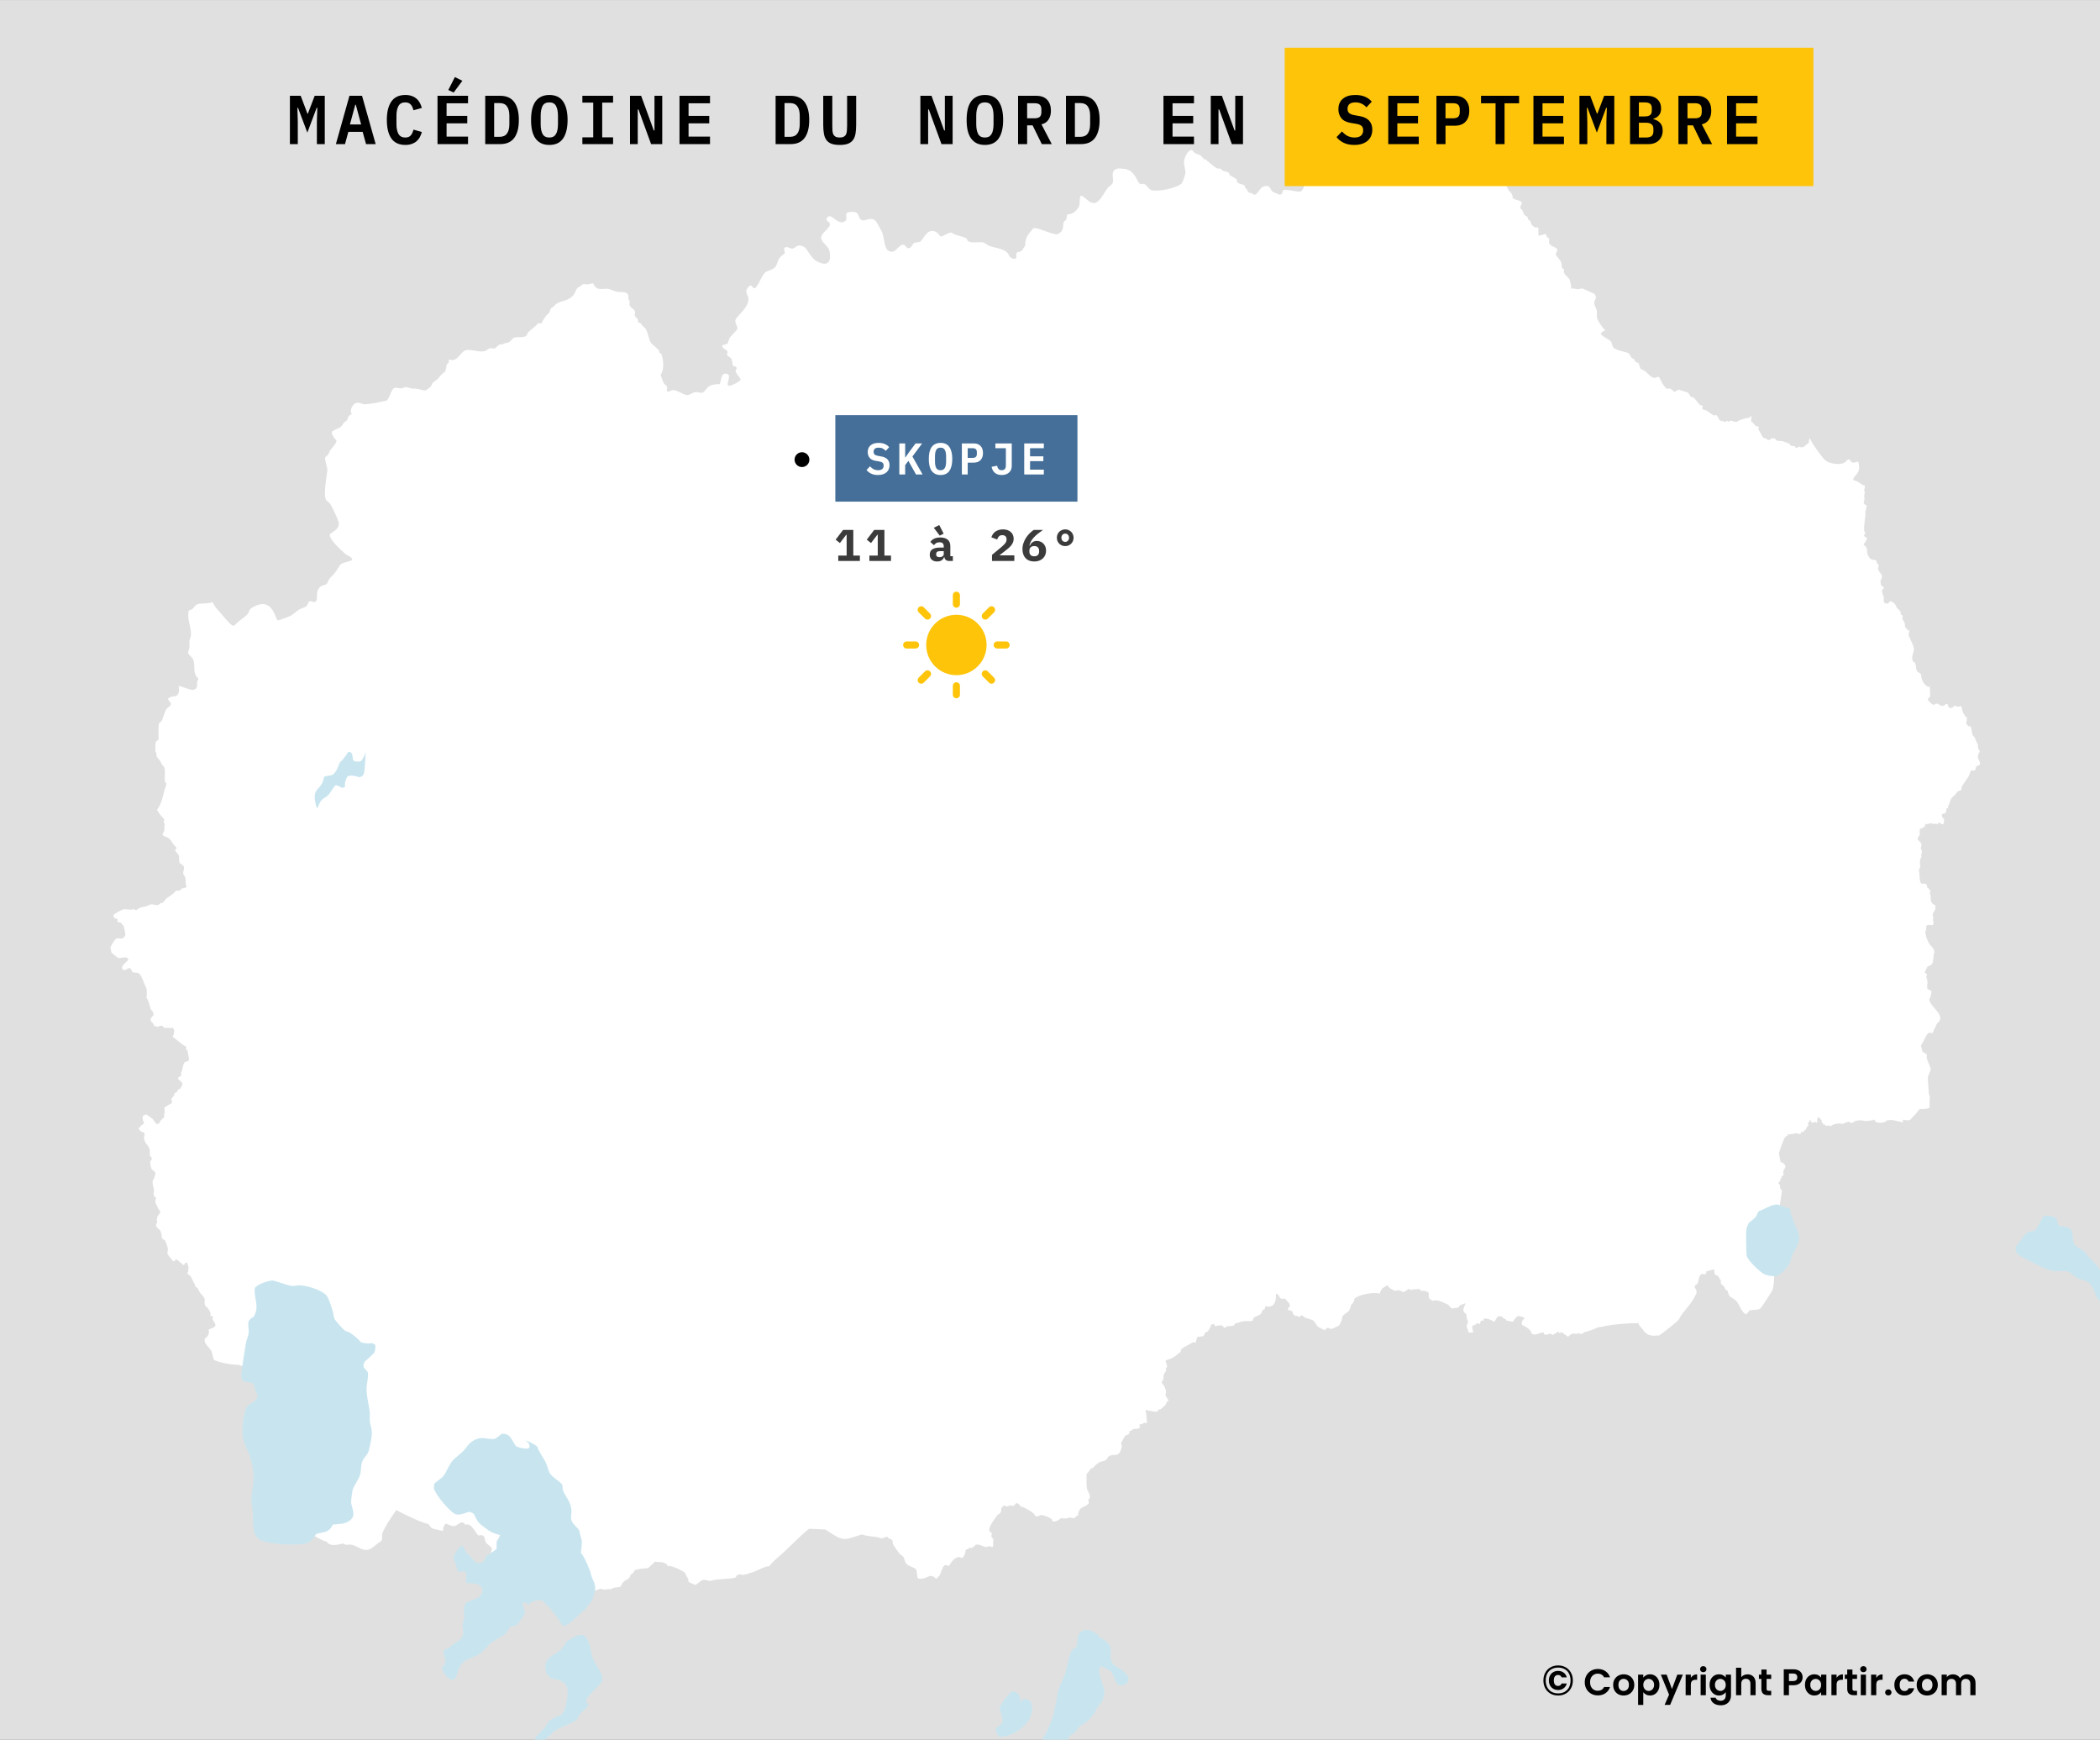 <svg width="850" height="704" viewBox="0 0 850 704" fill="none" xmlns="http://www.w3.org/2000/svg">
<rect x="0" y="0" width="850" height="704" fill="#808080" stroke="none"/>
<g clip-path="url(#clip0_6312_40470)">
<path d="M850 0.032H0V703.987H850V0.032Z" fill="#E0E0E0"/>
<path d="M603.804 73.423C604.843 74.918 607.085 74.658 607.188 74.727C607.433 74.889 607.545 75.228 607.883 75.193C608.41 75.14 609.06 74.212 609.548 74.88C609.866 75.317 610.01 75.853 610.255 76.33C611.139 78.048 612.116 77.726 612.298 80.161C613.261 81.042 615.191 80.853 616.092 82.044C615.856 82.586 615.211 83.74 615.433 84.331C615.55 84.641 615.902 84.675 616.073 84.94C616.501 85.604 616.58 86.531 617.166 87.105C617.435 87.369 618.17 87.632 618.318 87.849C618.367 87.92 618.452 88.58 618.538 88.765C618.706 89.127 619.161 89.213 619.434 89.467C619.76 89.772 619.222 90.543 620.776 91.686C622.069 92.638 621.917 91.671 622.568 92.061C622.875 92.245 622.538 95.028 622.788 95.301C622.993 95.525 625.213 94.678 625.751 94.644C625.841 96.174 626.624 95.84 627.02 96.71C627.182 97.064 626.875 98.021 626.996 98.494C627.284 98.617 627.591 98.835 627.569 99.194C628.282 99.743 629.841 100.043 630.246 100.856C630.657 101.678 629.482 102.588 629.746 103.082C630.324 104.165 631.369 104.942 631.875 106.094C632.226 106.892 631.98 107.821 632.345 108.609L633.064 108.899C632.505 111.249 634.646 111.639 635.339 113.29C635.629 113.979 635.706 114.81 635.894 115.539C636.001 115.954 635.98 116.475 635.766 116.862C635.901 116.814 636.074 116.733 636.219 116.717C636.962 116.633 637.705 116.963 638.443 117.003C639.166 117.042 639.87 116.712 640.565 116.745C640.657 116.749 641.16 117.016 641.279 117.071C641.727 117.28 645.276 118.855 645.332 118.909C645.762 119.329 645.774 119.955 646.087 120.445C645.922 120.911 645.29 121.885 645.29 122.301C645.29 123.774 645.823 124.084 646.224 125.32C646.554 126.334 646.259 127.371 646.361 128.406C646.485 129.677 648.81 132.833 649.78 133.695C649.171 133.822 648.063 134.47 647.968 135.163C648.986 136.526 651.354 137.301 651.962 138.097C652.687 139.047 652.358 140.392 653.569 141.06C655.502 142.127 658.329 142.468 658.936 142.805C660.112 143.458 659.678 144.84 661.504 145.381C661.892 146.999 662.907 146.488 663.261 147.056C663.543 147.508 663.681 148.755 663.975 149.104C664.364 149.567 665.44 149.847 665.98 150.294C666.941 151.092 668.338 152.906 669.645 152.925C670.271 152.933 670.814 152.5 671.444 152.497C672.088 153.428 672.412 154.434 672.981 155.334C673.38 155.966 673.931 156.511 674.354 157.203C674.434 157.334 675.75 157.137 676.043 157.272C676.692 157.571 677.152 158.19 677.759 158.559L679.461 157.646C680.213 158.047 682.872 158.652 683.182 158.905C684.07 159.63 683.876 160.778 685.337 160.774C686.454 161.613 687.468 163.42 688.083 163.889C688.344 164.088 688.91 163.983 689.057 164.153C689.4 164.549 688.846 165.09 689.112 165.509C689.415 165.986 690.202 165.822 690.623 166.104L693.656 168.139C693.82 168.248 694.321 167.918 694.549 167.959C695.019 168.047 695.674 169.108 695.702 169.578C696.094 170.116 696.179 170.131 696.759 170.409L697.252 170.283C697.944 171.01 698.335 170.761 698.996 170.243C699.227 170.347 699.42 170.553 699.532 170.783C700.387 169.536 701.775 170.973 703.088 170.686C703.635 170.053 706.982 168.98 707.796 169.15C708.534 168.861 708.482 168.422 709.018 168.124C708.825 168.974 708.854 169.682 708.785 170.534C709.614 171.093 710.067 171.679 710.679 172.457C710.952 172.494 711.229 172.51 711.503 172.485L711.846 172.846C711.865 173.106 711.677 173.685 711.791 173.884L713.617 177.081C713.687 177.203 714.464 177.33 714.646 177.428C715.083 177.659 715.397 178.045 715.923 178.065C716.522 178.087 716.797 177.407 717.336 177.262L717.776 177.511L718.408 177.304C718.884 178.738 719.978 178.352 721.112 178.466C721.616 178.517 723.878 179.38 724.407 179.643L724.49 180.128C724.836 180.417 726.131 180.603 726.591 180.598L726.577 180.972C726.982 181.48 727.897 181.008 728.265 180.668C729.764 181.847 731.114 179.862 731.533 179.588C731.712 179.47 731.868 179.522 732.027 179.297C732.32 178.882 732.061 177.637 732.645 177.346C732.961 178.811 735.54 182.216 736.525 183.535C737.299 184.571 738.172 185.828 739.234 186.563C740.865 187.694 744.41 188.143 746.245 187.392C747.176 187.01 747.534 185.785 748.686 185.926C749.696 188.297 751.338 186.689 752.012 186.796C752.293 187.158 752.355 187.629 752.432 188.07C753.172 192.268 749.255 192.795 750.37 194.439C752.033 194.406 753.138 196.211 754.752 196.47C755.028 198.139 754.2 197.605 754.823 199.284C754.559 199.845 754.502 201.454 754.7 202.045C754.136 203.875 754.207 203.658 755.595 204.682C755.539 205.158 754.988 207.022 755.016 207.23C755.322 209.498 753.687 214.471 755.086 215.831C754.011 216.605 754.576 217.245 755.542 217.6C756.013 218.379 754.582 219.691 754.296 220.379C756.483 222.047 755.252 222.794 756.052 224.591C757.335 227.478 758.575 226.009 759.527 226.962C759.624 227.338 759.64 227.741 759.808 228.096L760.158 228.202C760.518 229.217 760.495 229.028 760.158 230.006C760.793 232.878 762.786 231.765 761.124 235.244C761.317 235.723 761.193 236.139 761.264 236.625C761.456 236.825 762.576 237.692 762.527 237.916C762.459 238.236 761.849 238.372 761.773 238.996C761.669 239.844 762.26 240.829 762.475 241.632C762.693 242.443 762.125 243.123 762.75 243.933C763.193 244.092 763.73 244.419 764.213 244.252C764.52 244.146 764.717 243.013 765.564 243.42C767.679 244.436 766.969 245.048 768.108 246.34C768.452 246.731 768.982 247.025 769.214 247.508C769.393 247.882 769.245 248.364 769.477 248.712C769.648 248.969 770.028 248.92 770.179 249.208C770.306 249.449 769.958 249.814 769.934 250.074C769.91 250.336 770.473 251.359 770.654 251.579C771.313 252.376 770.67 253.989 771.777 254.392C771.923 254.934 772.343 255.215 772.883 255.189C772.836 255.703 772.393 256.668 772.549 257.118C772.994 258.402 774.821 261.611 774.69 262.869C774.538 264.336 773.65 265.692 774.094 267.205C774.293 267.885 775.096 268.003 775.321 268.656C775.612 269.492 775.442 270.803 775.936 271.54C776.362 272.175 777.238 272.319 777.621 272.992C777.562 274.545 778.266 276.112 779.359 277.169C779.629 277.431 780.072 277.843 780.447 277.912C780.594 277.939 781.082 277.773 781.096 278.036C781.135 278.761 781.335 281.214 781.207 281.806C781.114 282.238 780.286 282.555 780.341 282.955C780.462 283.828 781.951 284.974 782.693 285.291C784.747 283.773 784.615 285.866 786.484 285.645C787.136 285.567 787.549 284.687 788.256 284.884C788.815 286.511 788.757 286.584 790.222 286.441C791.483 284.948 791.272 285.827 792.345 285.963C792.758 286.015 793.31 285.705 793.82 285.786C794.195 286.52 794.402 288.72 795.048 289.077C795.305 290.084 795.974 290.022 796.067 290.387C796.488 292.055 795.01 292.252 796.683 293.802C796.945 294.045 797.359 293.791 797.651 293.969C798.14 295.104 797.991 296.576 798.553 297.624C798.742 297.975 799.157 298.143 799.318 298.503C799.779 299.532 799.904 300.268 800.575 301.227C800.523 303.887 801.126 303.018 801.374 304.086C799.419 306.999 801.757 307.836 801.411 309.164C801.242 309.813 800.379 309.839 799.953 310.148C799.709 310.326 799.682 311.651 799.241 311.842C798.874 312.001 798.336 311.538 798.003 311.76C797.252 312.261 797.269 313.566 796.75 314.285C796.396 314.773 793.831 318.544 793.887 318.74C794.038 319.273 793.927 319.368 793.685 319.841C792.738 319.906 792.115 320.386 791.702 321.25C791.376 321.388 791.269 321.667 791.108 321.962L790.753 322.047C790.477 322.541 789.964 322.817 789.685 323.302C789.179 324.183 789.241 325.433 788.468 326.133L788.554 326.978L787.858 327.199C787.728 327.482 787.728 327.84 787.843 328.129C787.724 328.526 787.417 328.882 787.167 329.198L786.285 329.301C785.566 329.988 786.272 331.006 786.881 331.467C786.865 331.908 786.859 332.986 786.713 333.347L786.052 333.603C785.262 333.106 785.012 332.391 784.171 333.572L783.696 333.319C783.283 333.294 782.939 333.564 782.526 333.389C781.142 332.804 780.915 333.465 779.697 333.633L779.56 333.192C779.08 333.547 779.268 334.187 778.985 334.65C778.585 334.833 778.094 334.869 777.834 335.279L777.208 335.297C776.763 335.783 777.225 337.311 776.992 337.906C776.786 338.428 776.101 338.853 776.198 339.481C776.319 340.268 777.915 340.826 777.744 342.169C777.697 342.54 777.472 342.854 777.406 343.22C778.104 344.598 778.046 344.482 777.615 345.928C777.927 347.269 777.527 346.951 777.075 347.996C777.36 348.973 776.835 349.456 777.334 350.635C776.996 351.139 776.818 351.745 776.659 352.329C777.152 353.138 776.699 356.754 777.701 357.61C779.046 357.677 780.016 357.175 780.005 359.059C780.72 359.568 780.929 359.887 781.397 360.681C781.361 360.959 781.24 361.223 781.076 361.444C781.104 361.847 781.484 362.119 781.484 362.527C781.484 364.246 781.393 365.734 783.335 366.28C783.329 366.603 783.377 366.928 783.302 367.246L783.472 367.668C783.135 368.427 782.663 369.164 782.256 369.888C782.297 370.676 782.655 371.48 782.361 372.259C782.648 372.837 782.853 374.179 782.11 374.426C781.457 374.194 780.287 374.218 779.691 374.601C779.73 375.87 779.544 376.441 779.239 377.632L779.561 378.206C779.298 378.989 781.046 382.77 781.869 382.975C782.249 383.45 782.583 383.967 782.886 384.496C782.82 384.733 782.808 385.006 782.938 385.224C782.896 386.014 782.424 386.721 782.671 387.526C782.046 388.481 783.205 390.261 780.156 391.172L779.024 393.494C779.269 393.823 779.839 394.036 779.988 394.394C779.835 394.695 779.734 395.015 779.651 395.343C779.866 395.943 780.456 397.626 780.075 398.178C780.108 398.535 779.987 399.906 780.127 400.113C780.382 400.49 781.424 400.621 781.818 401.165C781.65 401.896 781.672 402.769 781.38 403.457C781.252 403.759 780.848 404.26 780.908 404.594C781.501 407.889 788.198 411.066 783.972 414.269C783.43 415.586 782.765 416.845 782.143 418.124C781.777 418.085 781.106 417.802 780.776 417.921C779.729 418.301 778.467 422.03 777.507 423.027C777.581 423.847 778.04 424.638 778.036 425.454C778.398 425.813 779.834 426.517 779.943 426.895C780.039 427.229 779.788 427.554 779.842 427.896C780.026 429.051 780.646 430.315 781.098 431.386C781.246 431.737 781.545 432.319 781.479 432.704C781.265 433.955 780.225 435.154 780.321 436.586L780.725 442.611C780.736 442.776 781.122 443.495 781.187 443.833C780.857 444.599 781.219 447.151 780.897 448.351C780.338 448.692 777.826 448.965 777.225 448.718C776.851 448.817 775.556 450.562 775.249 450.978C772.932 452.921 773.853 453.898 770.266 453.104L770.123 454.214C767.642 453.647 766.076 452.898 763.456 453.47L763.498 453.812C762.246 454.363 760.772 454.513 759.452 454.136C759.149 453.742 758.766 453.414 758.513 452.98C758.177 453.647 757.062 453.229 756.342 453.625C756.012 453.459 755.696 453.529 755.405 453.734C754.278 453.505 753.353 453.2 752.188 453.437C751.832 453.509 751.523 453.575 751.165 453.459C750.986 453.776 749.808 454.304 749.442 454.512C749.121 454.343 748.579 454.185 748.355 453.891C747.483 454.107 746.569 454.557 745.694 454.839C744.441 454.306 742.013 454.88 740.968 455.724C740.64 455.747 740.277 455.612 740.009 455.425L739.307 455.706L738.773 455.213L738.134 455.043L737.214 453.802L737.405 453.329C736.839 453.132 736.63 452.451 736.209 452.069C734.976 452.45 736.037 453.584 735.362 454.363C734.31 453.705 734.454 454.215 733.53 454.324L732.954 453.896L732.91 453.275L732.463 453.382C732.473 453.89 732.07 454.243 731.742 454.562L732 455.398C731.068 456.17 731.326 456.589 730.706 457.33L730.089 457.524L730.154 458.104C729.117 458.062 728.966 457.883 728.73 459.006C728.376 458.84 726.866 458.427 726.599 458.711L723.875 459.109L723.534 458.954L723.598 459.425C723.438 459.733 722.802 459.836 722.515 460.221C721.949 460.978 720.234 465.776 720.044 466.763C720.026 466.859 720.643 470.085 720.736 470.34L721.354 470.381C722.846 471.475 723.101 472.096 721.917 473.531C722.102 474.164 721.422 474.563 722.007 475.223L721.626 475.804L721.073 476.019L721.01 476.384L721.266 476.726C720.428 476.831 720.699 477.413 720.483 478.013C720.227 478.164 720.009 478.385 719.847 478.637C719.842 479.163 720.316 479.298 720.552 479.686C720.053 480.769 721.302 481.506 721.24 481.998C720.822 485.332 720.189 488.601 719.865 491.962C719.187 499.008 718.939 506.089 718.253 513.134C717.981 515.927 718.274 519.213 717.48 521.891C717.281 522.561 712.965 529.198 712.493 529.535C711.503 530.242 709.425 529.991 708.216 530.252L706.83 531.905C704.7 531.048 704.168 527.832 702.648 526.357C701.85 525.582 700.836 525.177 700.05 524.453C699.736 524.163 699.298 522.672 699.253 522.217C698.334 522.302 698.329 521.429 697.975 520.829C697.584 520.167 695.92 519.517 696.63 518.518C696.418 517.778 695.816 517.256 695.57 516.535C695.099 516.219 694.575 516.001 694.085 515.722C693.899 515.048 693.917 514.337 693.744 513.661C692.714 513.831 691.778 514.358 690.731 514.447L690.46 515.483L690.144 515.714C689.775 515.724 689.406 515.521 689.073 515.529C687.611 515.565 687.563 518.437 687.199 519.264C686.96 519.809 686.112 520.004 685.968 520.499C685.676 521.505 687.846 522.111 685.951 524.61C685.865 525.887 681.534 530.728 680.558 532.151C680.078 532.853 679.805 533.688 679.231 534.324C678.438 535.201 672.25 540.137 671.354 540.495C670.813 540.367 670.273 540.534 669.729 540.531C667.307 540.523 666.227 539.913 664.837 537.898C664.016 536.708 663.791 537.152 663.131 535.423C658.337 535.538 654.095 535.755 649.406 536.683C648.91 536.782 647.154 537.222 646.782 537.117C646.301 537.517 642.08 539.112 641.637 538.943C641.075 539.285 640.51 539.659 639.91 539.927C639.639 539.821 639.421 539.614 639.139 539.535C637.118 540.268 636.871 538.722 634.892 540.811L634.393 540.833C633.974 540.224 632.53 539.622 632.377 539.227L632.037 539.134C631.803 539.31 631.506 539.394 631.219 539.409C630.931 539.217 630.671 538.902 630.313 538.857L630.085 539.43C629.533 539.543 628.983 539.813 628.63 540.275C628.316 540.171 628.007 540.012 627.792 539.747C626.637 539.451 625.302 541.22 624.752 539.215C623.145 539.121 621.239 540.928 619.827 539.487C619.799 538.054 617.169 536.631 616.043 536.138C615.74 534.754 616.333 534.259 617.161 533.32C613.777 531.933 614.215 532.571 612.346 534.852L609.714 534.415C609.568 533.569 608.91 533.759 608.376 533.383C608.278 532.648 606.796 532.54 606.266 532.717C605.978 533.192 605.268 534.104 605.128 534.573L604.674 534.826C603.598 534.132 601.83 533.353 600.544 533.655L600.498 534.366C600.066 534.669 599.7 534.322 599.295 534.434C599.328 534.956 599.256 535.886 598.499 535.74L598.182 535.351C597.65 535.649 597.125 535.977 596.682 536.405L596.228 536.244C595.521 536.62 596.168 538.393 596.339 539.132C595.72 539.337 594.756 539.301 594.16 539.017C594.285 538.502 594.35 537.966 593.82 537.688C593.828 537.284 593.751 536.882 593.641 536.496C593.911 535.946 594.022 535.333 594.278 534.777C593.575 534.109 593.711 532.626 593.441 531.683C591.392 530.6 592.641 528.956 593.218 527.42L592.885 527.435C592.352 527.863 591.607 527.802 591.06 528.201C590.456 528.641 590.515 529.268 589.607 529.255C587.772 529.23 587.898 530.331 586.202 527.994C584.146 527.209 581.994 525.613 579.845 526.462C579.583 526.171 579.262 526.059 578.937 525.867C578.052 525.345 578.401 524.04 578.28 523.186C577.51 522.387 576.333 522.316 575.305 522.409C574.994 522.245 574.76 521.944 574.647 521.607C573.944 521.641 571.936 521.909 571.399 521.772L571.217 522.263L570.462 521.599C569.731 521.519 568.517 523.155 567.832 522.803C565.523 521.622 566.424 522.428 564.277 522.265C563.596 521.789 562.632 521.487 562.11 520.816C561.93 520.586 561.842 520.304 561.622 520.105C560.833 520.442 560.171 521.022 559.406 521.407C559.254 521.915 558.903 522.321 558.626 522.759V523.519C556.336 522.704 549.707 523.835 548.18 525.665C548.229 526.597 547.789 526.968 547.328 527.679L547.012 527.752C545.853 531.915 545.718 530.182 543.361 532.668C543.306 533.198 543.076 533.702 543.095 534.24C542.55 534.834 542.532 535.676 542.097 536.329C542.024 536.439 539.323 537.745 539.153 537.757C537.59 537.867 537.573 536.387 536.282 538.325C535.634 538.114 534.864 537.745 534.358 537.274C533.221 537.479 532.45 534.999 531.507 534.355C530.598 533.735 528.588 533.579 527.928 533.035C527.55 532.723 527.251 532.274 526.71 532.301C526.441 532.603 526.13 532.898 525.736 533.014C525.082 532.642 524.899 532.231 524.08 532.527L523.715 531.962C523.345 531.809 523.168 531.312 523.25 530.932C523.015 530.62 522.62 530.517 522.349 530.247L521.569 530.272L521.301 529.88C521.319 529.287 521.822 528.949 522.152 528.528C522.065 527.012 520.76 526.676 520.2 525.486C519.886 525.483 519.58 525.541 519.299 525.684C518.872 525.632 518.48 525.448 518.081 525.295C517.862 524.507 517.293 523.694 516.447 523.579C516.607 526.792 515.8 529.406 512.121 528.624C511.753 529.92 512.467 529.549 510.93 530.247C510.718 533.062 506.888 532.203 507.164 534.309C506.594 534.841 504.405 534.548 503.586 534.637C502.351 534.77 501.222 535.392 499.985 535.532C499.733 535.767 499.711 536.066 499.524 536.319C499.298 536.624 497.062 536.698 496.602 536.73C496.352 536.96 496.097 537.242 495.766 537.346C494.303 536.838 495.863 536.05 492.694 536.477C492.455 536.636 492.129 536.757 491.839 536.702C491.706 536.365 491.553 536.024 491.312 535.754L490.272 536.041C489.883 536.908 489.498 538.434 488.618 538.896C488.365 539.028 488.097 539.03 487.885 539.245C487.454 539.68 487.449 540.424 486.945 540.805L486.354 540.703L485.763 541.01C484.02 540.454 484.607 542.164 483.907 543.33C483.554 543.384 483.233 543.183 482.889 543.143C481.315 544.136 479.58 544.861 478.102 546.015C477.772 547.74 477.822 546.965 476.919 547.781C473.834 550.568 472.94 549.696 471.746 550.716C471.841 551.522 472.618 552.558 472.313 553.348L471.723 553.552L472.007 553.964C472.093 555.15 471.454 555.275 471.089 556.182C470.806 556.884 471.026 557.675 470.781 558.381C470.643 558.777 470.311 559.058 470.129 559.429C471.16 560.597 472.544 562.905 471.688 564.467C471.947 565.409 472.835 566.055 473.027 566.954L472.559 566.975C472.116 567.462 472.073 568.051 471.723 568.537C471.56 568.764 469.593 570.496 469.361 570.55L469.24 570.18C468.769 570.397 468.763 570.994 468.344 571.267C468.03 571.473 464.27 570.719 463.628 570.586C464.082 572.171 464.085 574.189 464.253 575.849C463.852 576.006 463.414 575.773 463.014 575.725C462.807 576.334 461.636 576.301 461.143 576.545C461.277 576.897 461.389 577.26 461.447 577.635C461.089 577.895 460.7 578.059 460.308 578.251C457.694 577.877 458.609 579.335 457.178 579.051C457.11 579.387 457.163 579.765 457.096 580.079C456.996 580.549 455.724 580.672 455.388 581.128C454.757 581.983 454.364 583.027 453.74 583.901C453.801 584.381 454.013 584.812 454.125 585.278C453.566 586.655 453.902 587.375 452.533 588.471C451.553 589.256 448.874 588.068 448.088 590.39C447.83 590.533 447.227 591.142 447.013 591.171C443.168 591.696 442.893 594.524 441.676 594.2C440.969 594.877 440.639 595.905 439.793 596.442C439.867 597.766 439.499 602.856 440.418 603.42C440.866 604.639 441.838 605.971 440.426 606.971C440.522 607.375 440.62 607.783 440.794 608.161C439.429 610.394 436.601 609.117 436.34 613.304L435.549 613.612C435.005 614.863 433.77 614.21 432.789 614.051C431.788 614.73 430.538 614.449 429.421 614.369C428.534 615.15 427.113 616.087 425.913 615.569L425.911 615.055C425.244 614.096 422.104 612.998 421.075 613.105C420.576 613.508 419.94 613.705 419.308 613.666C419.059 613.457 418.626 613.003 418.594 612.661C416.162 610.659 416.293 611.186 414.092 609.84C413.871 609.705 413.569 609.781 413.34 609.843C412.882 609.307 411.932 607.729 411.058 608.513C410.778 608.764 410.582 609.315 410.167 609.422C409.741 609.532 409.306 609.001 408.682 609.241C408.164 609.441 407.56 609.871 407.016 609.514L406.811 609.187C403.863 610.222 406.536 611.799 403.917 612.898C403.092 613.996 398.365 619.594 401.445 620.287C401.403 620.752 401.397 621.24 401.248 621.685C401.416 622.139 401.734 622.515 402.065 622.855C401.929 623.885 402.071 624.9 401.893 625.939C401.153 626.203 401.073 625.718 400.572 625.718C400.011 625.718 399.522 626.063 398.947 626.012C398.305 625.955 397.748 625.558 397.137 625.382C394.31 624.572 395.316 625.248 393.342 626.425C393.099 626.57 392.649 626.231 392.345 626.285L391.941 626.843C391.558 626.956 391.189 626.95 390.887 627.257C390.795 628.432 389.981 631.528 388.339 630.044C386.056 630.343 385.313 631.965 383.988 633.785C382.832 633.114 382.469 633.148 381.654 634.165C381.685 634.654 381.386 634.853 381.212 635.257C380.284 637.426 380.91 637.151 378.995 638.866C378.502 638.656 378.091 638.281 377.731 637.884C377.367 637.905 376.933 637.932 376.654 637.643C375.006 638.273 373.409 639.259 371.623 638.778C371.129 638.211 371.224 636.034 370.813 635.165C370.472 634.442 367.844 633.812 367.126 633.067C366.033 631.933 366.107 630.552 365.669 630.052C365.137 629.445 364.369 629.126 363.872 628.479C363.537 628.043 361.503 625.104 361.415 624.812C361.27 624.329 361.424 623.738 361.163 623.292C360.897 622.837 360.173 622.805 359.757 622.559C359.335 622.311 359.349 622.059 359.041 621.824L356.872 622.597C354.355 621.513 351.376 622.01 348.862 620.92C341.147 623.449 341.515 623.884 334.563 619.265L334.198 618.975C331.949 618.885 329.703 618.713 327.452 618.658C323.889 621.517 320.747 624.873 317.413 627.998C315.788 629.522 314.013 630.884 312.458 632.486C312.021 632.937 311.703 633.502 311.214 633.901C309.797 633.518 305.003 636.586 303.587 636.487C302.792 637.064 301.349 637.154 300.395 637.36C299.737 636.927 298.805 637.14 298.181 637.539C298.082 637.813 297.93 638.223 297.67 638.381C296.609 639.029 289.063 638.921 287.431 639.792C283.287 638.809 284.917 639.363 281.395 641.402L278.677 640.161C278.884 638.747 277.554 637.746 277.256 636.457C276.391 635.712 271.284 633.102 270.395 633.85C269.113 631.548 266.988 632.432 265.054 631.957C264.885 632.311 262.747 634.157 262.289 634.564C260.288 634.848 259.103 634.748 256.923 635.388C256.441 636.467 256.233 636.699 255.222 637.272C254.598 640.1 252.934 638.219 251.22 642.001C249.71 642.724 248.803 642.025 247.258 643.132C246.16 642.94 245.035 643.416 243.954 643.195C243.523 643.107 243.346 642.807 242.86 642.945C242.024 643.182 241.803 643.573 240.801 643.589C227.037 643.816 213.268 643.168 199.503 643.224C199.07 639.283 197.77 630.262 199.142 626.816C198.953 625.798 197.077 624.999 196.58 624.023C196.237 623.351 196.262 621.802 195.566 621.445C194.985 621.147 194.259 621.213 193.66 621.419C192.218 620.107 190.824 616.04 188.325 617.065C187.018 614.567 185.059 617.598 183.699 617.598C182.548 617.598 181.58 616.899 180.498 616.603C179.534 617.24 179.284 618.445 179.329 619.548C178.45 619.306 175.301 618.781 174.782 618.396C174.192 617.962 173.863 617.252 173.359 616.73C170.513 616.208 163.227 612.6 160.398 611.105C158.37 614.02 156.255 617.025 154.811 620.301C154.347 621.352 155.202 623.216 153.972 623.88C152.014 624.935 150.36 627.355 148.026 627.21C145.903 627.078 144.311 625.51 142.284 625.109C141.212 624.897 139.766 625.543 138.93 624.598C136.833 624.963 135.036 625.813 132.984 624.699C132.259 624.305 132.43 623.499 131.314 623.708C130.769 623.424 126.604 621.301 126.555 621.137C123.211 610.07 120.238 598.505 117.952 587.159C117.68 585.809 117.719 584.402 117.321 583.077C114.262 572.901 111.532 562.62 108.389 552.47C106.679 552.55 97.367 553.44 96.656 552.267C96.314 552.173 96.028 552.339 95.689 552.318C92.758 552.137 89.415 551.508 86.676 550.419C86.111 549.468 86.141 548.353 85.798 547.326C85.21 545.57 83.354 544.599 82.856 542.82C82.685 542.205 83.068 541.036 83.824 541.074C83.858 540.694 84.159 540.423 84.385 540.15L84.436 539.533L84.69 539.175C84.567 538.942 84.368 538.424 84.436 538.147C85.167 537.554 86.088 537.583 86.931 536.864C87.856 536.074 86.112 534.438 85.963 533.68L86.319 533.064C86.094 532.737 85.51 532.521 85.148 532.398C85.587 530.874 84.056 529.258 83.01 528.341C82.352 525.801 83.727 526.281 81.703 523.919C81.281 523.924 80.547 522.219 80.158 521.769L80.107 521.307L78.936 520.588L79.089 520.228C78.406 519.086 77.856 517.825 77.256 516.634C77.046 516.219 76.131 515.73 75.779 515.248C75.893 514.981 76.031 514.721 76.186 514.477C76.177 514.008 76.088 513.491 76.39 513.091C76.217 512.593 76.202 512.005 75.83 511.602V511.089C74.885 510.636 74.939 511.569 74.415 511.951C73.428 511.614 71.704 509.213 70.841 509.711L70.89 510.37L69.719 510.216C69.533 508.72 67.022 508.199 67.987 505.852L67.885 505.133C67.767 503.885 67.165 503.237 66.917 502.103C66.295 501.84 64.971 500.742 65.491 499.947C65.176 498.94 65.061 497.46 63.861 497.226C63.831 496.853 63.548 496.541 63.25 496.354C62.803 495.049 64.094 494.894 63.404 493.683L63.622 492.952C63.326 491.803 66.119 490.605 64.218 489.524C63.858 488.432 63.131 487.417 62.843 486.342C63.032 485.75 62.675 485.343 63.352 484.954C62.611 484.618 62.188 483.652 62.13 482.849C63.051 481.606 60.713 478.341 62.385 476.944C62.71 475.024 63.767 474.658 61.4 473.251C61.125 472.683 60.238 469.501 61.366 469.499C61.346 469.175 61.344 468.842 61.417 468.524C61.165 468.214 60.891 467.925 60.602 467.651C61.051 463.14 59.137 464.151 58.312 460.899C58.134 460.201 58.684 459.144 58.463 458.665C58.275 458.261 57.609 457.953 57.19 457.999C56.83 457.744 56.163 456.831 56.018 456.406L56.731 456.201C56.759 455.23 57.905 455.274 58.31 454.558C57.688 453.062 56.992 451.177 59.318 450.996C60.232 451.613 61.061 452.352 61.977 452.966C62.151 453.575 62.997 454.404 63.403 454.918H63.709L64.676 454.301C64.874 452.513 66.969 453.121 66.408 450.809L66.662 450.399L66.537 448.197C67.433 447.552 68.457 447.025 69.417 446.483C69.553 446.221 69.617 445.919 69.615 445.623C69.425 445.343 69.332 444.99 69.361 444.65C69.675 444.213 70.158 443.809 70.431 443.366C70.575 443.13 70.354 442.736 70.583 442.545C71.265 441.975 71.753 442.16 71.95 441.025C72.217 440.848 72.515 440.72 72.823 440.645C75.265 437.611 72.555 437.928 72.009 436.331C72.567 435.38 73.768 435.853 73.282 433.816L73.638 433.508C73.894 432.238 73.99 430.945 74.759 429.862C75.361 429.591 75.999 429.408 76.566 429.058C76.365 427.784 76.165 426.509 75.93 425.24L75.319 424.677L75.421 423.598C73.369 422.667 71.791 420.836 69.922 419.594C70.381 418.608 71.09 416.169 69.566 415.844L69.209 416.076C68.661 415.996 67.303 415.847 66.765 416.05L66.255 415.794L65.95 415.331L65.39 415.074C64.845 415.143 64.261 415.147 63.912 415.64C63.565 415.603 63.358 415.305 63.047 415.178L62.487 415.434C62.21 413.782 61.198 413.794 61.01 412.919C60.741 411.665 62.026 411.421 62.232 410.352L61.825 409.683V409.273C61.597 409.041 61.368 408.806 61.112 408.606C60.769 407.673 59.929 404.316 59.329 403.831L59.278 403.471C59.427 403.023 59.555 400.684 59.278 400.338L59.329 399.98C58.951 399.586 57.868 396.63 57.548 395.887C56.078 392.478 54.744 394.235 53.473 393.253C52.345 389.703 50.998 393.806 49.626 392.211C48.618 391.038 51.468 389.159 51.968 388.331C51.666 386.703 48.672 387.811 48.087 387.731C47.667 387.674 45.122 385.68 45.08 385.333C44.996 384.661 44.85 384.309 44.695 383.676C44.556 383.111 46.496 380.054 47.108 379.831C48.712 379.248 49.524 380.857 50.78 378.315C50.654 377.119 50.297 375.966 50.087 374.785C49.758 374.581 49.977 374.274 49.416 374.189L49.206 373.519L47.632 373.095C47.472 372.742 47.474 372.355 47.632 372.003C47.192 371.626 46.486 371.645 46.339 371.509C46.119 371.309 45.906 370.606 45.954 370.31C46.03 369.833 49.41 368.115 49.94 367.982C50.717 367.787 52.336 368.272 53.348 368.103C53.651 368.052 54.037 367.82 54.347 367.946C54.639 368.065 54.784 368.303 55.151 368.37C57.28 366.539 58.054 367.398 59.943 366.431C61.749 365.506 62.21 366.315 63.965 366.289L65.118 365.409H65.853C66.245 364.954 66.561 364.434 66.972 363.997C68.061 362.841 69.668 362.215 70.715 361.035C70.955 360.765 71.018 360.415 71.448 360.435C72.245 360.474 73.123 360.481 73.512 359.554C74.151 359.541 75.01 359.287 75.54 358.918C75.03 357.625 75.259 356.248 74.946 354.933C74.825 354.424 74.089 353.906 74.142 353.382C74.394 350.911 75.377 350.878 72.708 349.257C72.31 348.226 72.74 346.934 72.323 346.084C71.988 345.398 71.18 344.962 71.029 344.178L70.644 343.966C70.86 343.774 71.109 343.635 71.379 343.542L71.448 343.05C69.05 340.922 69.71 339.201 66.028 338.217L65.817 337.513C67.189 335.321 66.139 335.097 66.692 333.598L66.237 332.541C66.296 332.248 66.477 331.944 66.465 331.64C66.456 331.416 65.076 329.974 64.838 329.684C64.431 329.189 63.963 328.159 63.51 327.816C65.652 324.689 65.641 323.019 66.587 319.704C66.848 318.791 67.382 317.902 67.321 316.919L66.832 316.495C66.388 314.643 67.115 312.261 66.516 310.571C66.366 310.146 65.978 309.931 65.712 309.595C65.217 308.971 65.072 308.124 64.523 307.538C63.349 306.284 63.397 306.208 63.194 304.435L62.74 303.906C62.853 303.626 62.853 303.319 63.019 303.059C62.698 302.539 62.986 300.764 63.089 300.134C63.412 299.789 63.851 299.597 64.174 299.25C64.179 297.321 64.046 294.958 64.278 293.08C64.349 292.507 64.98 292.271 65.304 291.869C66.159 290.805 66.588 287.417 67.845 286.416C68.493 285.901 69.335 285.607 69.139 284.523C69.048 284.019 67.864 283.406 68.055 282.819C68.299 282.068 70.506 281.649 71.184 281.742C72.642 280.846 72.637 279.103 72.252 277.6C75.094 277.91 80.182 281.69 79.79 276.249C79.737 275.512 80.328 274.945 80.241 274.535C77.911 272.697 79.072 269.784 78.336 267.302C77.926 265.918 76.848 265.437 76.099 264.341C76.081 263.559 76.567 262.88 76.658 262.12C76.76 261.255 76.602 260.43 76.658 259.58C76.72 258.643 77.251 257.849 77.287 256.829C77.41 253.455 75.531 250.476 76.424 246.996C78.442 246.712 78.244 245.586 79.525 244.698C80.675 243.901 84.213 244.556 86.043 243.612C86.983 245.875 88.896 247.495 90.386 249.358C91.03 250.161 93.592 253.258 94.523 253.254C94.842 253.253 95.551 252.387 95.816 252.152C97.123 250.989 98.604 250.041 99.898 248.864C101.389 247.507 100.025 246.853 102.958 245.389C110.481 241.633 111.369 250.51 112.394 251.033C112.684 251.18 117.077 249.498 117.605 249.193C118.796 248.509 119.774 247.51 120.923 246.763C121.888 246.136 123.255 245.946 124.093 245.18C124.521 244.788 124.823 243.548 125.209 243.364C126.004 242.985 127.073 244.107 127.76 243.441C128.679 242.55 127.979 239.998 128.734 238.61C129.949 236.374 131.743 237.104 132.426 236.018C132.723 235.546 132.858 234.988 133.157 234.519C133.34 234.233 133.866 233.553 134.118 233.346C135.545 232.176 136.636 230.213 137.652 228.657C138.446 227.444 142.191 227.36 142.502 226.476C142.823 225.56 140.403 224.706 139.866 224.231C138.28 222.828 133.475 218.596 133.475 216.418C133.475 215.54 137.311 214.649 137.159 211.75C137.101 210.658 134.143 204.354 133.361 203.551C132.927 203.107 132.307 202.846 131.974 202.299C130.61 200.062 132.68 190.652 132.501 189.853C132.359 189.216 131.402 185.717 131.601 185.186C131.715 184.882 132.573 184.262 132.828 183.888C133.263 183.252 133.407 182.455 133.921 181.868C134.61 181.08 136.323 179.242 136.203 178.141C135.223 177.506 133.706 175.106 134.564 174.489C135.614 173.734 137.007 173.495 138.023 172.656C138.629 172.154 138.833 171.315 139.432 170.809C139.713 170.572 140.102 170.502 140.331 170.194C141.247 168.962 140.234 168.619 142.403 167.549C141.215 166.057 142.899 163.166 144.491 162.995C145.783 162.858 147.013 163.651 147.403 163.634C150.076 163.517 153.959 162.733 156.483 162.081C157.352 161.856 158.52 157.238 159.615 156.981C160.714 156.723 161.835 157.345 162.876 157.079C163.34 156.961 163.767 156.621 164.258 156.638C165.309 156.674 166.278 157.371 167.363 157.26C168.604 157.133 170.485 157.81 171.88 158.019C172.569 158.123 174.299 156.575 174.641 155.999C174.825 155.692 174.86 155.285 175.088 155.005C175.663 154.301 176.623 153.996 177.208 153.285C178.24 152.032 178.867 151.271 180.205 150.301C180.729 148.929 180.727 147.634 180.748 147.587C180.907 147.226 181.434 147.109 181.622 146.704C181.806 146.308 181.458 145.844 181.722 145.464C185.525 146.825 186.225 142.025 188.822 141.672C191.366 141.326 194.102 142.745 196.32 142.039C197.114 141.787 197.669 141.04 198.509 140.898C198.997 140.815 199.898 141.203 200.264 140.989C201.628 140.191 201.478 139.218 203.452 139.356C204.392 138.586 205.252 139.019 206.17 138.375C206.686 138.012 207.638 136.852 207.956 136.711C209.394 136.077 211.482 136.842 212.925 135.974C213.345 135.721 213.272 135.128 213.562 134.768C214.777 133.258 216.597 132.456 217.765 130.798C218.226 130.714 218.693 130.909 219.156 130.896C219.641 129.803 220.443 128.541 221.188 127.614C221.532 127.186 222.063 126.933 222.353 126.461C222.657 125.967 222.678 125.242 223.016 124.798C223.239 124.502 223.628 124.397 223.908 124.171C224.347 123.815 224.668 123.332 225.131 123.003C227.386 121.405 229.609 122.169 232.006 119.533C232.785 118.676 233.125 117.035 233.912 116.39C234.236 116.123 234.661 116.053 234.988 115.79C235.404 115.457 235.566 115.087 236.136 114.986C236.788 114.87 237.441 115.149 238.097 115.072C238.683 115.004 239.497 114.573 240.06 114.679C240.338 115.162 240.64 115.769 241.02 116.17C242.233 117.45 244.124 116.765 245.628 116.85C247.098 116.934 248.401 117.812 249.832 118.082C250.953 118.293 253.064 117.952 253.9 118.812C254.779 119.719 254.067 120.519 254.494 121.302C255.396 122.955 254.572 122.153 254.791 123.302C255.029 124.542 256.564 124.86 256.996 125.919C257.25 126.542 256.739 127.277 256.933 127.734C257.201 128.364 257.964 128.708 258.192 129.434C258.299 129.775 258.118 130.199 258.356 130.498C259.645 130.789 259.321 130.894 260.035 131.78C260.412 132.245 260.968 132.517 261.298 133.028C262.357 134.673 262.464 136.917 263.404 138.608C263.883 139.469 266.732 141.3 266.843 142.185C266.868 142.389 266.842 142.619 266.841 142.823C267.074 142.759 267.479 142.979 267.641 143.128C268.476 145.127 268.792 148.602 267.937 150.7C267.783 151.076 267.499 151.377 267.385 151.772C267.625 152.41 268.56 154.973 268.827 155.348C269.143 155.793 269.533 155.379 269.985 156.672C270.186 157.245 269.567 158.054 270.199 158.477C270.559 158.718 271.871 157.825 272.414 157.844C274.26 157.91 276.58 159.758 278.026 159.863C279.367 159.96 280.467 158.576 281.892 158.644C282.642 158.68 283.482 159.093 284.224 158.902C286.243 158.382 285.295 155.338 291.295 155.467C291.793 154.957 291.663 151.836 293.156 151.259C293.557 151.104 294.007 151.222 294.398 151.356C296.368 152.031 293.237 156.167 295.229 156.133C296.015 156.12 299.907 154.318 299.781 153.456C299.757 153.296 297.921 150.99 297.785 150.528C297.496 149.538 298.426 149.561 298.11 148.753C297.753 147.841 296.998 148.502 296.757 148.134C296.268 147.39 296.556 145.686 295.842 144.944C295.409 144.493 294.603 144.12 294.26 143.652C294.073 143.396 294.824 142.657 294.299 141.965C293.893 141.428 292.198 140.888 292.337 140.018C292.449 139.326 293.893 139.55 294.336 139.12C294.887 138.585 294.924 137.511 295.309 136.836C296.08 135.483 297.487 134.651 298.289 133.322C299.029 132.098 297.058 130.772 297.774 129.255C298.617 127.471 304.278 123.492 302.642 119.713C302.172 118.626 301.721 117.836 302.477 116.725C304.67 113.495 304.417 118.224 306.145 116.068C307.239 114.704 308.565 111.29 309.556 110.412C310.836 109.279 312.763 109.329 313.883 107.955C314.628 107.042 314.655 105.629 315.348 104.623C315.994 103.683 316.891 103.249 317.606 102.459C317.811 102.232 317.209 100.929 317.441 100.505C318.131 99.241 319.728 100.674 320.691 100.607C322.123 100.506 322.441 98.296 325.624 100.004C326.421 100.432 328.412 104.494 330.345 105.579C334.519 107.92 336.707 106.673 335.742 101.668C335.288 99.312 332.457 98.399 332.38 96.107C332.329 94.589 335.208 92.748 335.796 91.349C336.517 89.63 333.887 89.578 334.619 88.314C336.321 85.376 338.843 91.455 341.909 89.609C343.54 88.627 341.376 86.154 343.543 85.851C348.988 85.088 346.512 88.421 349.141 89.181C350.191 89.485 353.02 87.353 354.675 89.759C355.51 90.973 356.212 92.453 356.939 93.75C357.87 95.41 357.78 100.415 359.591 101.487C362.208 103.036 363.333 99.597 365.165 99.07C366.44 98.703 366.854 100.488 367.62 100.461C369.051 100.413 369.011 98.981 369.883 98.428C370.622 97.96 371.493 98.172 372.257 97.882C373.552 97.391 374.453 93.995 376.678 93.547C379.317 93.014 380.338 95.65 380.785 95.729C381.272 95.816 384.037 94.135 384.796 94.102C385.234 94.082 385.901 94.621 386.315 94.809C387.923 95.539 389.849 95.635 391.359 96.594C391.568 99.053 396.254 97.653 397.945 98.105C398.787 98.331 399.577 99.167 400.414 99.505C402.955 100.53 407.386 100.463 408.493 103.526C408.838 104.484 410.923 105.28 411.35 104.309C411.518 103.927 411.114 102.821 411.698 102.095C413.97 101.702 413.494 101.52 414.943 99.363C415.198 95.706 415.591 95.748 418.093 92.532C419.011 91.351 426.355 95.318 428.122 94.764C428.388 94.68 428.574 94.478 428.84 94.394C429.056 94.072 429.409 93.894 429.649 93.594C430.611 92.391 430.108 91.087 430.611 89.837C430.82 89.318 431.455 89.203 431.634 88.653C431.848 87.994 431.738 87.31 432.107 86.682C434.094 86.932 435.945 85.172 436.763 83.496C437.112 82.781 436.973 79.428 437.359 79.293C438.911 78.749 441.523 84.108 444.487 81.417C446.082 79.969 446.951 77.923 448.228 76.215C448.783 75.472 449.693 75.119 450.212 74.336C451.323 72.662 448.899 69.412 452.06 68.287C452.704 68.057 453.426 68.235 454.09 68.241C460.488 68.296 459.902 75.392 462.334 74.476C463.944 73.869 464.61 76.773 466.425 77.046C469.498 77.51 475.498 76.22 478.082 74.449C478.645 74.064 479.896 70.49 479.841 69.836C479.575 66.692 478.466 65.852 480.14 62.672C480.474 62.037 480.885 61.4 481.496 61.014C481.747 60.857 482.055 60.627 482.37 60.701C482.956 61.044 483.217 61.686 483.806 61.987C485.011 62.602 485.3 62.571 485.55 62.659C485.83 62.758 486.06 63.005 487.473 64.48C487.948 64.379 488.321 64.596 488.497 65.059C489.298 65.352 489.567 66.212 490.44 66.405C490.57 66.99 492.164 67.823 492.693 68.167C493.159 68.17 493.635 68.181 494.096 68.26C494.985 69.744 496.515 69.062 497.522 70.068L497.603 70.705C498.162 71.204 500.319 72.314 500.465 72.49C500.826 72.926 500.427 73.514 501.006 73.928C501.847 74.531 503.209 74.669 503.684 74.984C504.026 75.21 503.701 75.963 504.823 76.768L504.892 77.14C505.228 77.507 505.287 77.87 505.799 78.067C506.039 78.157 506.636 77.884 506.697 78.253C509.302 80.359 509.223 75.307 512.329 75.307C512.713 75.307 513.096 75.134 513.445 75.378C514.039 75.793 514.507 76.978 515.055 77.533C515.49 77.976 517.095 78.258 517.365 78.635C519.517 79.268 518.794 77.183 519.527 76.896C520.643 76.458 524.355 77.519 525.758 77.556C527.975 77.614 527.584 74.288 528.828 73.349C529.266 73.019 530.383 74.174 531.047 74.068C532.687 73.805 531.913 71.736 533.806 72.827C533.97 73.118 534.085 73.435 534.243 73.73C535.335 74.21 535.78 75.419 537.266 75.132C537.59 75.07 538.054 74.108 538.358 73.859C538.637 73.629 538.961 73.427 539.221 73.174C539.339 73.059 539.305 72.464 539.393 72.293C539.926 71.268 540.486 70.429 540.957 69.336C542.377 69.939 541.098 70.297 543.945 70.74C544.344 71.432 544.867 70.886 545.176 71.992C545.749 71.938 545.903 72.092 546.003 72.699C546.344 73.022 546.807 73.245 547.245 73.395C548.085 72.539 549.065 70.463 549.865 69.929C550.408 69.566 551.082 69.918 551.487 69.28C553.358 66.323 549.143 65.571 554.82 63.645C555.533 63.403 556.986 62.672 557.66 62.685C558.462 62.7 558.26 63.651 558.753 63.761C559.342 63.895 560.202 63.595 560.822 63.565C561.085 63.238 565.101 63.819 566.352 63.124C566.85 62.848 568.496 61.855 568.719 61.397C568.847 61.135 568.855 60.818 569.076 60.609C570.977 58.805 569.19 59.182 567.697 59.228C566.058 56.884 569.742 57.693 570.548 57.188C571.647 56.499 569.885 53.821 573.146 53.444C573.416 53.163 573.697 52.891 573.994 52.64C576.51 50.526 576.257 53.758 577.572 54.069C577.804 54.124 578.95 53.704 578.962 53.432C579.797 52.981 579.939 51.746 580.629 51.126C583.05 48.948 586.42 49.049 589.436 49.05L589.448 49.614C588.607 50.164 587.021 50.296 586.367 51.022C585.719 51.74 586.139 52.295 585.792 52.922C585.585 53.297 585.159 53.465 584.918 53.814C584.539 54.364 584.646 55.057 584.458 55.67C584.273 56.278 583.786 56.801 583.746 57.455C583.721 57.866 583.883 58.348 584.068 58.707C584.8 60.133 587.616 61.529 588.828 62.706C589.659 63.515 589.511 64.531 590.667 65.315C591.934 66.174 593.512 66.525 594.598 67.669C595.146 68.247 595.681 69.592 596.265 69.963C596.349 70.017 598.241 70.365 598.564 70.451C601.117 71.141 601.794 71.836 603.804 73.423Z" fill="white"/>
<path d="M849.988 526.496L849.588 526.112C847.583 524.046 847.715 520.288 844.858 518.654C843.481 517.867 841.773 517.824 840.387 516.933C839.208 516.176 838.43 515.132 837.035 514.639C834.894 513.882 833.003 514.678 830.929 514.294C829.022 513.941 826.461 512.761 824.71 511.884C823.18 511.119 817.375 508.366 816.484 507.295C815.951 506.657 815.713 505.227 815.882 504.427C817.297 503.054 819.538 499.168 820.869 498.576C821.02 498.509 823.208 498.17 823.535 498.117C825.177 496.242 825.807 494.188 827.146 492.152C828.565 491.665 831.727 492.074 832.649 493.413C832.539 494.131 832.803 495.412 833.337 495.938C834.788 496.547 836.57 496.168 837.808 497.199C839.587 498.683 838.431 501.722 839.699 503.624C840.622 505.01 842.845 505.602 843.998 506.722C844.296 507.011 844.498 507.542 844.772 507.869C846.136 509.497 847.81 510.798 849.071 512.573C849.428 513.076 849.708 513.599 850.101 514.113L849.988 526.496Z" fill="#C8E5EF"/>
<path d="M421.859 704.014C423.307 701.566 424.582 698.87 425.601 696.255C426.982 692.712 427.431 688.386 428.267 684.667C428.809 682.255 430.184 679.873 431.018 677.554C431.81 675.353 432.187 672.868 432.795 670.593C433.025 669.736 433.289 668.9 433.769 668.146C434.189 667.487 434.952 666.838 435.661 666.54C436.342 664.755 435.782 662.251 437.123 660.804C439.362 658.385 442.572 660.03 444.603 661.836C444.909 662.109 445.144 662.629 445.463 662.869C445.805 663.124 446.381 663.214 446.753 663.442C447.739 664.049 448.687 665.288 449.418 666.196C449.838 668.076 449.142 670.342 449.762 672.162C450.472 674.248 453.115 674.957 454.578 676.177C455.243 676.731 455.814 677.529 456.469 678.127L456.812 679.389L456.297 680.881C455.479 682.015 453.613 682.238 452.428 681.684C451.055 680.219 450.797 677.25 449.418 676.177C448.454 675.427 446.76 674.791 445.634 674.226C443.46 676.227 447.096 682.433 447.096 684.438C447.096 684.52 446.453 687.755 446.409 687.879L445.95 688.645C445.421 689.526 444.595 690.16 444.087 691.092C443.774 691.665 443.595 692.283 443.256 692.851L442.798 693.616C442.152 694.432 440.908 695.826 440.132 696.484C438.964 697.475 437.194 698.252 436.176 699.468C435.959 699.727 435.7 700.5 435.488 700.729C434.473 701.826 432.345 702.021 432.42 704.014L421.859 704.014Z" fill="#C8E5EF"/>
<path d="M216.328 704.015C217.367 702.022 218.9 700.985 220.353 699.353C220.94 698.693 221.269 697.748 221.814 697.059C223.027 695.525 225.257 694.606 227.059 694.076C229.173 691.404 228.764 691.226 229.409 687.994C230.631 681.885 228.84 680.002 222.932 679.16C221.507 677.715 220.98 677.219 220.754 675.106C220.3 670.864 224.33 669.858 226.887 667.687C227.835 666.883 228.663 665.479 229.208 664.36C231.483 663.112 233.603 661.071 236.431 661.721C236.791 662.235 237.432 662.802 237.721 663.327C238.882 665.44 239.121 668.674 239.957 671.014C240.791 673.353 242.868 675.729 243.568 677.783C243.877 678.69 243.847 679.857 243.568 680.766C241.585 682.953 239.238 685.078 237.462 687.421L237.376 689.027L238.237 689.945C238.078 691.016 234.716 692.624 233.507 695.911C232.77 696.515 227.774 698.856 226.714 699.238C226.714 699.238 225.015 700.031 224.049 700.73C223.86 700.866 223.402 701.559 223.189 701.762C222.589 702.334 221.884 702.735 221.297 703.369C221.104 703.578 220.92 703.794 220.857 704.015H216.328Z" fill="#C8E5EF"/>
<path d="M146.15 543.206C147.589 543.642 149.308 543.785 150.793 543.551L151.911 544.239C152.043 545.223 151.857 546.537 151.481 547.451C150.128 548.63 149.058 549.882 147.612 551.008L147.095 552.385L147.268 553.417C147.873 553.995 148.433 554.668 148.901 555.367C149.163 557.627 148.447 559.518 148.385 561.677C148.308 564.344 149.014 567.561 149.503 570.168C149.796 571.733 149.63 573.199 149.675 574.757C149.715 576.171 150.328 577.494 150.448 578.887C150.67 581.448 149.924 584.341 149.33 586.803C148.855 588.779 147.524 589.458 146.779 591.163C145.937 593.091 146.281 594.652 145.805 596.555C145.233 598.848 143.337 600.834 142.709 603.095C142.561 603.629 142.057 607.35 142.107 607.913C142.297 610.014 144.016 612.829 142.28 614.682C140.18 616.923 137.428 616.656 134.713 616.977C132.934 620.593 131.092 619.756 128.006 620.763C127.159 622.2 125.887 623.873 124.308 624.435C120.751 625.7 107.167 625.075 104.446 622.599C103.928 622.128 103.51 621.205 102.985 620.649C102.418 617.764 102.381 614.626 102.297 611.7C102.237 609.649 101.557 608.014 101.78 605.849C102.214 601.659 103.061 598.837 102.382 594.491C102.142 592.955 101.611 590.665 101.092 589.212C100.074 586.359 98.367 583.842 98.197 580.685C98.111 579.077 98.141 577.044 98.34 575.445C98.517 574.027 99.15 570.166 100.06 569.135C101.565 567.428 104.193 567.425 104.188 564.317C103.535 563.207 102.889 561.852 102.897 560.531L102.038 559.613C100.879 559.543 99.615 559.3 98.512 558.925C97.96 558.336 97.608 557.208 97.652 556.4C97.744 554.742 99.37 543.903 99.802 542.403C100.118 541.306 100.599 540.394 100.662 539.191C100.745 537.583 100.237 536.304 100.662 534.602C101.019 533.984 101.876 533.213 102.553 532.996C105.342 528.796 102.581 525.408 103.155 521.178C104.316 519.674 108.559 518.195 110.378 518.195C111.164 518.195 116.201 520.156 118.116 520.375C119.016 520.479 120.115 520.146 121.039 520.146C124.04 520.146 129.556 521.823 131.873 523.932C133.118 525.064 134.271 529.33 134.797 531.045C135.05 531.873 135.029 532.887 135.398 533.684C135.812 534.575 138.917 538.019 139.697 538.503C140.11 538.758 140.716 538.859 141.159 539.076C142.66 539.809 145.05 541.914 146.15 543.206Z" fill="#C8E5EF"/>
<path d="M235.146 628.45C236.303 629.429 238.848 635.356 239.187 637.017C239.625 639.159 241.094 640.691 240.907 643.021C240.784 644.548 239.802 647.659 238.843 648.872C238.591 649.193 238.15 649.356 237.897 649.675C237.616 650.03 237.483 650.572 237.209 650.937C236.698 651.619 235.907 651.982 235.318 652.543C233.112 654.645 231.264 656.616 228.525 658.05L227.322 657.477C226.803 655.563 221.104 648.95 219.411 647.61C217.119 647.176 216.112 647.978 214.166 648.872V650.019C214.443 650.706 215.167 651.597 215.799 651.97L215.111 651.625C214.632 650.922 214.211 650.131 213.907 649.33C213.4 648.84 212.285 648.426 211.586 648.527C211.43 650.08 212.493 651.199 212.446 652.543C212.407 653.655 209.65 657.419 208.748 657.821C208.005 658.151 207.064 658.11 206.255 658.509C205.928 659.18 205.29 660.388 204.794 660.918C203.319 662.492 200.25 663.507 198.517 665.048C196.86 666.522 195.824 668.159 193.873 669.408C191.695 670.803 189.206 671.07 187.253 672.964C185.041 675.111 185.381 677.94 184.071 679.275L182.782 679.849C181.134 679.111 178.866 676.759 178.998 674.801C181.773 671.529 179.158 670.725 179.514 668.146C179.82 667.566 180.896 667.137 181.493 667.114C182.698 665.415 185.058 664.659 186.48 663.213C188.183 661.481 187.254 659.791 187.254 657.821C187.254 656.722 187.879 655.492 187.942 654.379C187.965 653.951 187.782 653.438 187.77 653.002C187.738 651.922 187.889 650.76 187.942 649.675L188.715 648.527C191.109 647.308 195.819 646.793 195.164 642.906C194.128 640.22 190.777 640.878 188.887 640.611C188.373 639.296 188.918 637.766 188.715 636.366L187.683 635.792L186.394 636.137L185.275 635.792C184.774 634.024 184.31 632.536 183.556 630.859C183.554 629.004 185.603 626.222 187.167 625.352C187.861 626.373 188.231 627.795 189.059 628.679C189.343 628.982 189.818 629.174 190.09 629.483C191.367 630.929 192.645 633.603 195.507 632.121C196.08 631.461 196.584 630.449 196.798 629.597C197.9 628.997 200.181 627.615 201.011 626.728V623.746C201.587 623.046 202.095 622.085 202.386 621.221C199.491 620.41 198.645 620.078 196.281 618.239C195.068 617.294 194.29 616.917 193.358 615.6C192.642 614.588 192.322 613.247 191.467 612.388L190.09 611.814C188.266 612.143 186.616 613.217 184.673 612.846C182.462 612.425 175.989 604.59 175.645 602.291C175.62 602.125 175.719 600.818 175.731 600.57C176.786 599.232 178.429 598.614 179.514 597.243C180.749 595.683 181.548 593.169 182.954 591.391C184.346 589.632 186.229 588.602 187.683 587.032C188.915 585.701 189.589 584.284 191.208 583.246C194.986 580.827 196.612 582.571 199.807 582.328C200.775 582.254 202.258 580.911 202.988 580.263C206.755 579.777 207.298 583.344 208.836 585.196C210.251 585.972 212.151 586.233 213.736 586.229L214.424 585.54L214.081 584.164C213.648 583.701 213.092 583.202 212.533 582.902C213.587 583.083 216.901 584.666 217.52 585.54C217.653 585.727 217.819 586.441 217.95 586.688C218.691 588.088 219.528 589.503 220.358 590.818C221.291 592.297 221.664 594.185 222.335 595.752C223.262 597.917 227.247 599.604 227.666 601.144C227.787 601.586 227.641 602.188 227.752 602.636C228.436 605.372 230.948 607.199 231.278 611.011C231.414 612.577 230.794 614.067 231.45 615.6C232.105 617.13 233.878 618.057 234.546 619.615C234.627 619.805 234.743 620.728 234.804 620.992C234.986 621.788 235.421 622.721 235.492 623.517C235.628 625.064 235.193 626.869 235.146 628.45Z" fill="#C8E5EF"/>
<path d="M146.667 314.092L145.464 314.55C144.214 314.06 142.112 313.617 140.821 314.092C139.934 315.169 139.376 316.943 139.702 318.336L138.499 318.91C137.81 318.333 136.699 317.911 135.833 317.763C134.796 318.7 134.324 319.891 133.512 320.975C131.325 323.893 130.268 321.986 128.524 327.056C127.922 326.591 127.816 325.567 127.665 324.876C126.252 318.411 130.426 319.898 131.105 314.436C132.305 313.683 133.815 314.154 134.974 313.288C135.054 313.227 135.745 312.374 135.833 312.255C136.764 311.013 136.945 309.578 137.725 308.354C137.855 308.15 138.41 307.772 138.585 307.551C139.354 306.579 140.38 305.299 140.993 304.224L142.196 304.568C142.63 305.256 142.879 306.513 142.798 307.322L143.4 308.01C144.157 308.253 145.396 308.286 146.151 308.01C147.059 306.737 147.895 305.521 147.957 303.879C148.134 304.525 147.564 312.2 147.355 312.943C147.326 313.049 146.757 313.942 146.667 314.092Z" fill="#C8E5EF"/>
<path d="M724.742 491.234C725.55 492.014 725.378 492.735 725.688 493.643C726.538 496.141 728.262 498.295 728.181 501.101C728.102 503.826 726.451 505.649 725.43 507.985C725.024 508.913 724.922 510.032 724.484 510.968C723.658 512.73 720.896 515.934 718.981 516.36C717.788 516.625 715.269 516.194 714.165 515.672C712.463 514.866 707.608 510.221 707.028 508.329C706.742 507.397 706.68 498.722 706.856 497.66C707.011 496.734 707.458 495.619 707.888 494.792C708.304 494.572 710.398 492.84 710.64 492.496C711.117 491.82 711.232 490.921 711.843 490.202C714.004 489.378 716.882 487.542 719.152 487.448C720.11 487.409 720.958 487.939 721.818 488.251C722.831 488.621 723.797 488.815 724.741 489.399L724.742 491.234Z" fill="#C8E5EF"/>
<path d="M410.552 684.438C411.287 684.787 412.092 685.413 412.616 686.045C412.9 686.922 412.938 688.123 412.788 689.027L413.562 687.88L414.851 687.536C415.635 687.592 416.917 688.196 417.344 688.912C417.476 689.8 417.675 690.697 417.946 691.551C417.657 692.518 417.48 693.747 417.087 694.649C415.174 699.024 409.167 703.172 404.36 702.795C403.478 701.907 402.941 700.504 403.157 699.238C404.268 698.528 405.452 697.881 405.823 696.485C405.856 695.173 404.908 692.589 404.533 691.207C405.069 689.618 408.006 685.854 409.262 684.667L410.552 684.438Z" fill="#C8E5EF"/>
<path d="M128.264 49.271L128.432 43.615H128.18L124.4 53.667L120.62 43.615H120.368L120.536 49.271V58.315H117.344V38.771H121.712L124.428 45.967H124.624L127.368 38.771H131.456V58.315H128.264V49.271ZM148.161 58.315L146.789 53.359H140.993L139.649 58.315H135.953L141.441 38.771H146.537L152.053 58.315H148.161ZM144.017 42.383H143.793L141.637 50.363H146.173L144.017 42.383ZM164.082 58.651C161.525 58.651 159.63 57.774 158.398 56.019C157.185 54.264 156.578 51.772 156.578 48.543C156.578 45.332 157.185 42.85 158.398 41.095C159.63 39.322 161.525 38.435 164.082 38.435C165.053 38.435 165.902 38.566 166.63 38.827C167.377 39.088 168.021 39.452 168.562 39.919C169.103 40.367 169.551 40.918 169.906 41.571C170.261 42.206 170.541 42.906 170.746 43.671L167.386 44.623C167.255 44.175 167.106 43.755 166.938 43.363C166.77 42.971 166.555 42.635 166.294 42.355C166.051 42.056 165.743 41.832 165.37 41.683C164.997 41.515 164.549 41.431 164.026 41.431C162.757 41.431 161.842 41.916 161.282 42.887C160.741 43.858 160.47 45.183 160.47 46.863V50.223C160.47 51.903 160.741 53.228 161.282 54.199C161.842 55.17 162.757 55.655 164.026 55.655C164.549 55.655 164.997 55.58 165.37 55.431C165.743 55.263 166.051 55.039 166.294 54.759C166.555 54.46 166.77 54.115 166.938 53.723C167.106 53.331 167.255 52.911 167.386 52.463L170.746 53.415C170.541 54.18 170.261 54.89 169.906 55.543C169.551 56.178 169.103 56.728 168.562 57.195C168.021 57.643 167.377 57.998 166.63 58.259C165.902 58.52 165.053 58.651 164.082 58.651ZM177.091 58.315V38.771H189.439V41.795H180.759V46.891H189.131V49.915H180.759V55.291H189.439V58.315H177.091ZM183.615 37.455L181.459 36.419L184.119 31.183L187.143 32.695L183.615 37.455ZM196.4 38.771H202.476C205.015 38.771 206.9 39.611 208.132 41.291C209.383 42.971 210.008 45.388 210.008 48.543C210.008 51.716 209.383 54.143 208.132 55.823C206.9 57.484 205.015 58.315 202.476 58.315H196.4V38.771ZM202.224 55.375C203.568 55.375 204.558 54.936 205.192 54.059C205.846 53.182 206.172 51.903 206.172 50.223V46.835C206.172 45.174 205.846 43.904 205.192 43.027C204.558 42.15 203.568 41.711 202.224 41.711H200.012V55.375H202.224ZM222.345 58.651C221.076 58.651 219.975 58.427 219.041 57.979C218.108 57.512 217.333 56.85 216.717 55.991C216.12 55.132 215.672 54.078 215.373 52.827C215.093 51.576 214.953 50.148 214.953 48.543C214.953 46.956 215.093 45.538 215.373 44.287C215.672 43.018 216.12 41.954 216.717 41.095C217.333 40.236 218.108 39.583 219.041 39.135C219.975 38.668 221.076 38.435 222.345 38.435C224.884 38.435 226.751 39.322 227.945 41.095C229.14 42.868 229.737 45.351 229.737 48.543C229.737 51.735 229.14 54.218 227.945 55.991C226.751 57.764 224.884 58.651 222.345 58.651ZM222.345 55.655C222.999 55.655 223.549 55.534 223.997 55.291C224.445 55.03 224.8 54.666 225.061 54.199C225.341 53.732 225.537 53.163 225.649 52.491C225.78 51.8 225.845 51.035 225.845 50.195V46.863C225.845 45.183 225.584 43.858 225.061 42.887C224.557 41.916 223.652 41.431 222.345 41.431C221.039 41.431 220.124 41.916 219.601 42.887C219.097 43.858 218.845 45.183 218.845 46.863V50.223C218.845 51.903 219.097 53.228 219.601 54.199C220.124 55.17 221.039 55.655 222.345 55.655ZM235.718 58.315V55.571H240.114V41.515H235.718V38.771H248.15V41.515H243.754V55.571H248.15V58.315H235.718ZM258.415 44.287H258.135V58.315H254.999V38.771H259.507L264.631 52.799H264.911V38.771H268.047V58.315H263.539L258.415 44.287ZM275.036 58.315V38.771H287.384V41.795H278.704V46.891H287.076V49.915H278.704V55.291H287.384V58.315H275.036ZM313.935 38.771H320.011C322.549 38.771 324.435 39.611 325.667 41.291C326.917 42.971 327.543 45.388 327.543 48.543C327.543 51.716 326.917 54.143 325.667 55.823C324.435 57.484 322.549 58.315 320.011 58.315H313.935V38.771ZM319.759 55.375C321.103 55.375 322.092 54.936 322.727 54.059C323.38 53.182 323.707 51.903 323.707 50.223V46.835C323.707 45.174 323.38 43.904 322.727 43.027C322.092 42.15 321.103 41.711 319.759 41.711H317.547V55.375H319.759ZM336.884 38.771V50.951C336.884 51.679 336.902 52.332 336.94 52.911C336.996 53.49 337.117 53.984 337.304 54.395C337.509 54.787 337.808 55.095 338.2 55.319C338.61 55.543 339.17 55.655 339.88 55.655C340.589 55.655 341.14 55.543 341.532 55.319C341.942 55.095 342.241 54.787 342.428 54.395C342.633 53.984 342.754 53.49 342.792 52.911C342.848 52.332 342.876 51.679 342.876 50.951V38.771H346.544V50.391C346.544 51.772 346.46 52.976 346.292 54.003C346.124 55.03 345.797 55.888 345.312 56.579C344.826 57.27 344.145 57.792 343.268 58.147C342.409 58.483 341.28 58.651 339.88 58.651C338.48 58.651 337.341 58.483 336.464 58.147C335.605 57.792 334.933 57.27 334.448 56.579C333.962 55.888 333.636 55.03 333.468 54.003C333.3 52.976 333.216 51.772 333.216 50.391V38.771H336.884ZM375.95 44.287H375.67V58.315H372.534V38.771H377.042L382.166 52.799H382.446V38.771H385.582V58.315H381.074L375.95 44.287ZM398.647 58.651C397.378 58.651 396.276 58.427 395.343 57.979C394.41 57.512 393.635 56.85 393.019 55.991C392.422 55.132 391.974 54.078 391.675 52.827C391.395 51.576 391.255 50.148 391.255 48.543C391.255 46.956 391.395 45.538 391.675 44.287C391.974 43.018 392.422 41.954 393.019 41.095C393.635 40.236 394.41 39.583 395.343 39.135C396.276 38.668 397.378 38.435 398.647 38.435C401.186 38.435 403.052 39.322 404.247 41.095C405.442 42.868 406.039 45.351 406.039 48.543C406.039 51.735 405.442 54.218 404.247 55.991C403.052 57.764 401.186 58.651 398.647 58.651ZM398.647 55.655C399.3 55.655 399.851 55.534 400.299 55.291C400.747 55.03 401.102 54.666 401.363 54.199C401.643 53.732 401.839 53.163 401.951 52.491C402.082 51.8 402.147 51.035 402.147 50.195V46.863C402.147 45.183 401.886 43.858 401.363 42.887C400.859 41.916 399.954 41.431 398.647 41.431C397.34 41.431 396.426 41.916 395.903 42.887C395.399 43.858 395.147 45.183 395.147 46.863V50.223C395.147 51.903 395.399 53.228 395.903 54.199C396.426 55.17 397.34 55.655 398.647 55.655ZM415.744 58.315H412.076V38.771H419.496C421.4 38.771 422.856 39.312 423.864 40.395C424.872 41.478 425.376 42.952 425.376 44.819C425.376 46.256 425.04 47.47 424.368 48.459C423.715 49.43 422.772 50.046 421.54 50.307L425.712 58.315H421.68L417.956 50.727H415.744V58.315ZM418.74 47.871C419.729 47.871 420.439 47.675 420.868 47.283C421.297 46.872 421.512 46.228 421.512 45.351V44.287C421.512 43.41 421.297 42.775 420.868 42.383C420.439 41.972 419.729 41.767 418.74 41.767H415.744V47.871H418.74ZM431.469 38.771H437.545C440.084 38.771 441.969 39.611 443.201 41.291C444.452 42.971 445.077 45.388 445.077 48.543C445.077 51.716 444.452 54.143 443.201 55.823C441.969 57.484 440.084 58.315 437.545 58.315H431.469V38.771ZM437.293 55.375C438.637 55.375 439.626 54.936 440.261 54.059C440.914 53.182 441.241 51.903 441.241 50.223V46.835C441.241 45.174 440.914 43.904 440.261 43.027C439.626 42.15 438.637 41.711 437.293 41.711H435.081V55.375H437.293ZM470.927 58.315V38.771H483.275V41.795H474.595V46.891H482.967V49.915H474.595V55.291H483.275V58.315H470.927ZM493.484 44.287H493.204V58.315H490.068V38.771H494.576L499.7 52.799H499.98V38.771H503.116V58.315H498.608L493.484 44.287Z" fill="black"/>
<rect width="214" height="56" transform="translate(520 19.315)" fill="#FEC40A"/>
<path d="M548.176 58.651C546.496 58.651 545.059 58.362 543.864 57.783C542.688 57.204 541.727 56.439 540.98 55.487L543.192 53.191C543.92 54.031 544.704 54.656 545.544 55.067C546.403 55.459 547.317 55.655 548.288 55.655C549.408 55.655 550.267 55.403 550.864 54.899C551.461 54.395 551.76 53.667 551.76 52.715C551.76 51.931 551.536 51.343 551.088 50.951C550.64 50.54 549.884 50.251 548.82 50.083L546.748 49.747C544.937 49.43 543.649 48.776 542.884 47.787C542.119 46.779 541.736 45.594 541.736 44.231C541.736 42.364 542.343 40.936 543.556 39.947C544.769 38.939 546.449 38.435 548.596 38.435C550.127 38.435 551.443 38.678 552.544 39.163C553.664 39.648 554.56 40.311 555.232 41.151L553.076 43.447C552.553 42.831 551.928 42.346 551.2 41.991C550.472 41.618 549.613 41.431 548.624 41.431C546.496 41.431 545.432 42.308 545.432 44.063C545.432 44.81 545.656 45.379 546.104 45.771C546.552 46.163 547.317 46.452 548.4 46.639L550.444 47.003C552.143 47.32 553.403 47.946 554.224 48.879C555.045 49.812 555.456 51.007 555.456 52.463C555.456 53.378 555.297 54.218 554.98 54.983C554.663 55.73 554.196 56.383 553.58 56.943C552.964 57.484 552.199 57.904 551.284 58.203C550.388 58.502 549.352 58.651 548.176 58.651ZM561.913 58.315V38.771H574.261V41.795H565.581V46.891H573.953V49.915H565.581V55.291H574.261V58.315H561.913ZM581.418 58.315V38.771H588.838C590.742 38.771 592.198 39.312 593.206 40.395C594.214 41.478 594.718 42.952 594.718 44.819C594.718 46.686 594.214 48.16 593.206 49.243C592.198 50.326 590.742 50.867 588.838 50.867H585.086V58.315H581.418ZM585.086 47.871H588.082C589.071 47.871 589.781 47.675 590.21 47.283C590.639 46.872 590.854 46.228 590.854 45.351V44.287C590.854 43.41 590.639 42.775 590.21 42.383C589.781 41.972 589.071 41.767 588.082 41.767H585.086V47.871ZM608.987 41.795V58.315H605.347V41.795H599.467V38.771H614.867V41.795H608.987ZM620.68 58.315V38.771H633.028V41.795H624.348V46.891H632.72V49.915H624.348V55.291H633.028V58.315H620.68ZM650.209 49.271L650.377 43.615H650.125L646.345 53.667L642.565 43.615H642.313L642.481 49.271V58.315H639.289V38.771H643.657L646.373 45.967H646.569L649.313 38.771H653.401V58.315H650.209V49.271ZM659.774 38.771H666.578C668.426 38.771 669.845 39.238 670.834 40.171C671.842 41.086 672.346 42.336 672.346 43.923C672.346 45.043 672.066 45.939 671.506 46.611C670.965 47.283 670.19 47.768 669.182 48.067V48.207C670.358 48.487 671.282 49 671.954 49.747C672.645 50.475 672.99 51.511 672.99 52.855C672.99 53.676 672.85 54.423 672.57 55.095C672.309 55.748 671.926 56.318 671.422 56.803C670.937 57.288 670.34 57.662 669.63 57.923C668.94 58.184 668.156 58.315 667.278 58.315H659.774V38.771ZM666.158 55.655C667.185 55.655 667.95 55.468 668.454 55.095C668.977 54.703 669.238 54.04 669.238 53.107V52.183C669.238 51.268 668.977 50.624 668.454 50.251C667.95 49.859 667.185 49.663 666.158 49.663H663.358V55.655H666.158ZM665.682 47.115C666.672 47.115 667.4 46.938 667.866 46.583C668.352 46.228 668.594 45.612 668.594 44.735V43.811C668.594 42.934 668.352 42.318 667.866 41.963C667.4 41.608 666.672 41.431 665.682 41.431H663.358V47.115H665.682ZM683.031 58.315H679.363V38.771H686.783C688.687 38.771 690.143 39.312 691.151 40.395C692.159 41.478 692.663 42.952 692.663 44.819C692.663 46.256 692.327 47.47 691.655 48.459C691.002 49.43 690.059 50.046 688.827 50.307L692.999 58.315H688.967L685.243 50.727H683.031V58.315ZM686.027 47.871C687.017 47.871 687.726 47.675 688.155 47.283C688.585 46.872 688.799 46.228 688.799 45.351V44.287C688.799 43.41 688.585 42.775 688.155 42.383C687.726 41.972 687.017 41.767 686.027 41.767H683.031V47.871H686.027ZM699.036 58.315V38.771H711.384V41.795H702.704V46.891H711.076V49.915H702.704V55.291H711.384V58.315H699.036Z" fill="black"/>
<circle cx="324.609" cy="186.007" r="3" fill="black"/>
<rect width="98" height="35" transform="translate(338.109 168.007)" fill="#456F99"/>
<path d="M355.365 192.223C354.285 192.223 353.361 192.037 352.593 191.665C351.837 191.293 351.219 190.801 350.739 190.189L352.161 188.713C352.629 189.253 353.133 189.655 353.673 189.919C354.225 190.171 354.813 190.297 355.437 190.297C356.157 190.297 356.709 190.135 357.093 189.811C357.477 189.487 357.669 189.019 357.669 188.407C357.669 187.903 357.525 187.525 357.237 187.273C356.949 187.009 356.463 186.823 355.779 186.715L354.447 186.499C353.283 186.295 352.455 185.875 351.963 185.239C351.471 184.591 351.225 183.829 351.225 182.953C351.225 181.753 351.615 180.835 352.395 180.199C353.175 179.551 354.255 179.227 355.635 179.227C356.619 179.227 357.465 179.383 358.173 179.695C358.893 180.007 359.469 180.433 359.901 180.973L358.515 182.449C358.179 182.053 357.777 181.741 357.309 181.513C356.841 181.273 356.289 181.153 355.653 181.153C354.285 181.153 353.601 181.717 353.601 182.845C353.601 183.325 353.745 183.691 354.033 183.943C354.321 184.195 354.813 184.381 355.509 184.501L356.823 184.735C357.915 184.939 358.725 185.341 359.253 185.941C359.781 186.541 360.045 187.309 360.045 188.245C360.045 188.833 359.943 189.373 359.739 189.865C359.535 190.345 359.235 190.765 358.839 191.125C358.443 191.473 357.951 191.743 357.363 191.935C356.787 192.127 356.121 192.223 355.365 192.223ZM367.688 186.499L366.374 188.227V192.007H364.016V179.443H366.374V185.095H366.482L367.94 183.007L370.586 179.443H373.25L369.308 184.735L373.43 192.007H370.766L367.688 186.499ZM380.695 192.223C379.879 192.223 379.171 192.079 378.571 191.791C377.971 191.491 377.473 191.065 377.077 190.513C376.693 189.961 376.405 189.283 376.213 188.479C376.033 187.675 375.943 186.757 375.943 185.725C375.943 184.705 376.033 183.793 376.213 182.989C376.405 182.173 376.693 181.489 377.077 180.937C377.473 180.385 377.971 179.965 378.571 179.677C379.171 179.377 379.879 179.227 380.695 179.227C382.327 179.227 383.527 179.797 384.295 180.937C385.063 182.077 385.447 183.673 385.447 185.725C385.447 187.777 385.063 189.373 384.295 190.513C383.527 191.653 382.327 192.223 380.695 192.223ZM380.695 190.297C381.115 190.297 381.469 190.219 381.757 190.063C382.045 189.895 382.273 189.661 382.441 189.361C382.621 189.061 382.747 188.695 382.819 188.263C382.903 187.819 382.945 187.327 382.945 186.787V184.645C382.945 183.565 382.777 182.713 382.441 182.089C382.117 181.465 381.535 181.153 380.695 181.153C379.855 181.153 379.267 181.465 378.931 182.089C378.607 182.713 378.445 183.565 378.445 184.645V186.805C378.445 187.885 378.607 188.737 378.931 189.361C379.267 189.985 379.855 190.297 380.695 190.297ZM389.328 192.007V179.443H394.098C395.322 179.443 396.258 179.791 396.906 180.487C397.554 181.183 397.878 182.131 397.878 183.331C397.878 184.531 397.554 185.479 396.906 186.175C396.258 186.871 395.322 187.219 394.098 187.219H391.686V192.007H389.328ZM391.686 185.293H393.612C394.248 185.293 394.704 185.167 394.98 184.915C395.256 184.651 395.394 184.237 395.394 183.673V182.989C395.394 182.425 395.256 182.017 394.98 181.765C394.704 181.501 394.248 181.369 393.612 181.369H391.686V185.293ZM409.517 179.443V188.569C409.517 189.133 409.421 189.643 409.229 190.099C409.037 190.543 408.761 190.921 408.401 191.233C408.053 191.545 407.627 191.791 407.123 191.971C406.631 192.139 406.079 192.223 405.467 192.223C404.279 192.223 403.343 191.923 402.659 191.323C401.987 190.723 401.555 189.925 401.363 188.929L403.577 188.461C403.685 188.989 403.877 189.427 404.153 189.775C404.441 190.111 404.879 190.279 405.467 190.279C406.007 190.279 406.421 190.123 406.709 189.811C406.997 189.487 407.141 188.983 407.141 188.299V181.387H402.893V179.443H409.517ZM414.568 192.007V179.443H422.506V181.387H416.926V184.663H422.308V186.607H416.926V190.063H422.506V192.007H414.568Z" fill="white"/>
<path d="M339.301 227.007V224.829H342.685V216.405H342.523L339.967 219.753L338.239 218.403L341.245 214.443H345.385V224.829H348.049V227.007H339.301ZM351.894 227.007V224.829H355.278V216.405H355.116L352.56 219.753L350.832 218.403L353.838 214.443H357.978V224.829H360.642V227.007H351.894ZM384.154 227.007C383.602 227.007 383.158 226.869 382.822 226.593C382.486 226.305 382.288 225.897 382.228 225.369H382.138C381.97 225.981 381.634 226.443 381.13 226.755C380.638 227.067 380.032 227.223 379.312 227.223C378.412 227.223 377.686 226.983 377.134 226.503C376.594 226.011 376.324 225.327 376.324 224.451C376.324 223.479 376.678 222.759 377.386 222.291C378.094 221.823 379.132 221.589 380.5 221.589H381.994V221.121C381.994 220.569 381.862 220.155 381.598 219.879C381.346 219.591 380.914 219.447 380.302 219.447C379.738 219.447 379.282 219.555 378.934 219.771C378.586 219.987 378.286 220.269 378.034 220.617L376.576 219.321C376.888 218.793 377.374 218.361 378.034 218.025C378.706 217.677 379.564 217.503 380.608 217.503C381.88 217.503 382.87 217.797 383.578 218.385C384.298 218.961 384.658 219.837 384.658 221.013V225.081H385.684V227.007H384.154ZM380.32 225.477C380.788 225.477 381.184 225.363 381.508 225.135C381.832 224.907 381.994 224.577 381.994 224.145V223.029H380.572C379.48 223.029 378.934 223.395 378.934 224.127V224.487C378.934 224.811 379.06 225.057 379.312 225.225C379.564 225.393 379.9 225.477 380.32 225.477ZM377.962 213.579L380.176 212.481L381.958 215.973L380.374 216.747L377.962 213.579ZM410.564 227.007H401.528V224.541L405.488 221.247C406.172 220.659 406.664 220.149 406.964 219.717C407.264 219.285 407.414 218.829 407.414 218.349V218.169C407.414 217.641 407.258 217.245 406.946 216.981C406.634 216.705 406.214 216.567 405.686 216.567C405.086 216.567 404.624 216.741 404.3 217.089C403.976 217.437 403.748 217.851 403.616 218.331L401.258 217.431C401.402 216.999 401.6 216.591 401.852 216.207C402.104 215.811 402.422 215.469 402.806 215.181C403.202 214.893 403.658 214.665 404.174 214.497C404.69 214.317 405.284 214.227 405.956 214.227C406.64 214.227 407.252 214.323 407.792 214.515C408.332 214.707 408.788 214.971 409.16 215.307C409.532 215.643 409.814 216.045 410.006 216.513C410.198 216.969 410.294 217.467 410.294 218.007C410.294 218.535 410.204 219.021 410.024 219.465C409.856 219.897 409.616 220.305 409.304 220.689C409.004 221.073 408.644 221.445 408.224 221.805C407.816 222.165 407.378 222.525 406.91 222.885L404.516 224.739H410.564V227.007ZM418.639 227.223C417.883 227.223 417.205 227.109 416.605 226.881C416.017 226.641 415.519 226.305 415.111 225.873C414.703 225.429 414.391 224.901 414.175 224.289C413.959 223.677 413.851 222.993 413.851 222.237C413.851 221.361 413.989 220.533 414.265 219.753C414.541 218.961 414.895 218.235 415.327 217.575C415.771 216.903 416.263 216.303 416.803 215.775C417.355 215.247 417.901 214.803 418.441 214.443H422.167C421.387 214.983 420.685 215.505 420.061 216.009C419.449 216.501 418.909 216.999 418.441 217.503C417.985 217.995 417.607 218.505 417.307 219.033C417.019 219.561 416.809 220.131 416.677 220.743L416.839 220.797C416.947 220.557 417.079 220.323 417.235 220.095C417.391 219.867 417.583 219.669 417.811 219.501C418.039 219.321 418.303 219.177 418.603 219.069C418.915 218.961 419.275 218.907 419.683 218.907C420.211 218.907 420.703 219.003 421.159 219.195C421.615 219.375 422.005 219.639 422.329 219.987C422.665 220.323 422.929 220.731 423.121 221.211C423.313 221.691 423.409 222.231 423.409 222.831C423.409 223.467 423.295 224.055 423.067 224.595C422.839 225.135 422.515 225.603 422.095 225.999C421.687 226.383 421.189 226.683 420.601 226.899C420.013 227.115 419.359 227.223 418.639 227.223ZM418.621 225.117C419.269 225.117 419.761 224.949 420.097 224.613C420.433 224.265 420.601 223.779 420.601 223.155V222.903C420.601 222.279 420.427 221.805 420.079 221.481C419.743 221.145 419.257 220.977 418.621 220.977C418.009 220.977 417.529 221.145 417.181 221.481C416.833 221.805 416.659 222.279 416.659 222.903V223.155C416.659 223.779 416.821 224.265 417.145 224.613C417.481 224.949 417.973 225.117 418.621 225.117ZM431.16 220.995C430.68 220.995 430.236 220.911 429.828 220.743C429.42 220.563 429.06 220.323 428.748 220.023C428.448 219.723 428.208 219.369 428.028 218.961C427.86 218.541 427.776 218.091 427.776 217.611C427.776 217.131 427.86 216.687 428.028 216.279C428.208 215.859 428.448 215.499 428.748 215.199C429.06 214.899 429.42 214.665 429.828 214.497C430.236 214.317 430.68 214.227 431.16 214.227C431.64 214.227 432.084 214.317 432.492 214.497C432.9 214.665 433.254 214.899 433.554 215.199C433.866 215.499 434.106 215.859 434.274 216.279C434.454 216.687 434.544 217.131 434.544 217.611C434.544 218.091 434.454 218.541 434.274 218.961C434.106 219.369 433.866 219.723 433.554 220.023C433.254 220.323 432.9 220.563 432.492 220.743C432.084 220.911 431.64 220.995 431.16 220.995ZM431.16 219.285C431.628 219.285 432 219.123 432.276 218.799C432.564 218.475 432.708 218.079 432.708 217.611C432.708 217.143 432.564 216.747 432.276 216.423C432 216.099 431.628 215.937 431.16 215.937C430.692 215.937 430.314 216.099 430.026 216.423C429.75 216.747 429.612 217.143 429.612 217.611C429.612 218.079 429.75 218.475 430.026 218.799C430.314 219.123 430.692 219.285 431.16 219.285Z" fill="#3B3B3B"/>
<path d="M387.109 271.788C393.064 271.788 397.891 266.961 397.891 261.006C397.891 255.052 393.064 250.225 387.109 250.225C381.155 250.225 376.328 255.052 376.328 261.006C376.328 266.961 381.155 271.788 387.109 271.788Z" fill="#FEC40A" stroke="#FEC40A" stroke-width="2.883" stroke-linecap="round" stroke-linejoin="round"/>
<path d="M387.109 244.475V240.881" stroke="#FEC40A" stroke-width="2.883" stroke-linecap="round" stroke-linejoin="round"/>
<path d="M375.409 249.308L372.875 246.775" stroke="#FEC40A" stroke-width="2.883" stroke-linecap="round" stroke-linejoin="round"/>
<path d="M370.578 261.008H366.984" stroke="#FEC40A" stroke-width="2.883" stroke-linecap="round" stroke-linejoin="round"/>
<path d="M375.409 272.705L372.875 275.239" stroke="#FEC40A" stroke-width="2.883" stroke-linecap="round" stroke-linejoin="round"/>
<path d="M387.109 277.539V281.132" stroke="#FEC40A" stroke-width="2.883" stroke-linecap="round" stroke-linejoin="round"/>
<path d="M398.805 272.705L401.338 275.239" stroke="#FEC40A" stroke-width="2.883" stroke-linecap="round" stroke-linejoin="round"/>
<path d="M403.641 261.008H407.234" stroke="#FEC40A" stroke-width="2.883" stroke-linecap="round" stroke-linejoin="round"/>
<path d="M398.805 249.308L401.338 246.775" stroke="#FEC40A" stroke-width="2.883" stroke-linecap="round" stroke-linejoin="round"/>
<path d="M630.681 673.964C631.837 673.964 632.863 674.225 633.758 674.746C634.665 675.256 635.367 675.976 635.866 676.905C636.376 677.823 636.631 678.871 636.631 680.05C636.631 681.229 636.376 682.283 635.866 683.212C635.367 684.13 634.665 684.85 633.758 685.371C632.863 685.881 631.837 686.136 630.681 686.136C629.514 686.136 628.477 685.881 627.57 685.371C626.675 684.85 625.972 684.13 625.462 683.212C624.963 682.283 624.714 681.229 624.714 680.05C624.714 678.871 624.963 677.823 625.462 676.905C625.972 675.976 626.675 675.256 627.57 674.746C628.477 674.225 629.514 673.964 630.681 673.964ZM630.681 674.831C629.661 674.831 628.771 675.046 628.012 675.477C627.253 675.896 626.669 676.503 626.261 677.296C625.853 678.078 625.649 678.996 625.649 680.05C625.649 681.093 625.853 682.011 626.261 682.804C626.669 683.586 627.253 684.198 628.012 684.64C628.771 685.071 629.661 685.286 630.681 685.286C631.69 685.286 632.574 685.071 633.333 684.64C634.092 684.198 634.676 683.586 635.084 682.804C635.492 682.011 635.696 681.093 635.696 680.05C635.696 678.996 635.492 678.078 635.084 677.296C634.676 676.503 634.092 675.896 633.333 675.477C632.585 675.046 631.701 674.831 630.681 674.831ZM630.664 676.174C629.95 676.174 629.31 676.333 628.743 676.65C628.176 676.967 627.729 677.421 627.4 678.01C627.083 678.588 626.924 679.262 626.924 680.033C626.924 680.804 627.083 681.484 627.4 682.073C627.729 682.662 628.176 683.116 628.743 683.433C629.31 683.75 629.95 683.909 630.664 683.909C631.537 683.909 632.29 683.671 632.925 683.195C633.56 682.708 633.973 682.067 634.166 681.274H632.075C631.95 681.591 631.769 681.835 631.531 682.005C631.304 682.175 630.998 682.26 630.613 682.26C630.092 682.26 629.678 682.073 629.372 681.699C629.077 681.314 628.93 680.758 628.93 680.033C628.93 679.308 629.077 678.758 629.372 678.384C629.678 678.01 630.092 677.823 630.613 677.823C630.976 677.823 631.282 677.908 631.531 678.078C631.792 678.248 631.973 678.492 632.075 678.809H634.166C633.973 677.993 633.56 677.353 632.925 676.888C632.302 676.412 631.548 676.174 630.664 676.174ZM641.447 680.75C641.447 679.72 641.677 678.8 642.137 677.99C642.607 677.17 643.242 676.535 644.042 676.085C644.852 675.625 645.757 675.395 646.757 675.395C647.927 675.395 648.952 675.695 649.832 676.295C650.712 676.895 651.327 677.725 651.677 678.785H649.262C649.022 678.285 648.682 677.91 648.242 677.66C647.812 677.41 647.312 677.285 646.742 677.285C646.132 677.285 645.587 677.43 645.107 677.72C644.637 678 644.267 678.4 643.997 678.92C643.737 679.44 643.607 680.05 643.607 680.75C643.607 681.44 643.737 682.05 643.997 682.58C644.267 683.1 644.637 683.505 645.107 683.795C645.587 684.075 646.132 684.215 646.742 684.215C647.312 684.215 647.812 684.09 648.242 683.84C648.682 683.58 649.022 683.2 649.262 682.7H651.677C651.327 683.77 650.712 684.605 649.832 685.205C648.962 685.795 647.937 686.09 646.757 686.09C645.757 686.09 644.852 685.865 644.042 685.415C643.242 684.955 642.607 684.32 642.137 683.51C641.677 682.7 641.447 681.78 641.447 680.75ZM657.161 686.135C656.361 686.135 655.641 685.96 655.001 685.61C654.361 685.25 653.856 684.745 653.486 684.095C653.126 683.445 652.946 682.695 652.946 681.845C652.946 680.995 653.131 680.245 653.501 679.595C653.881 678.945 654.396 678.445 655.046 678.095C655.696 677.735 656.421 677.555 657.221 677.555C658.021 677.555 658.746 677.735 659.396 678.095C660.046 678.445 660.556 678.945 660.926 679.595C661.306 680.245 661.496 680.995 661.496 681.845C661.496 682.695 661.301 683.445 660.911 684.095C660.531 684.745 660.011 685.25 659.351 685.61C658.701 685.96 657.971 686.135 657.161 686.135ZM657.161 684.305C657.541 684.305 657.896 684.215 658.226 684.035C658.566 683.845 658.836 683.565 659.036 683.195C659.236 682.825 659.336 682.375 659.336 681.845C659.336 681.055 659.126 680.45 658.706 680.03C658.296 679.6 657.791 679.385 657.191 679.385C656.591 679.385 656.086 679.6 655.676 680.03C655.276 680.45 655.076 681.055 655.076 681.845C655.076 682.635 655.271 683.245 655.661 683.675C656.061 684.095 656.561 684.305 657.161 684.305ZM665.136 678.89C665.406 678.51 665.776 678.195 666.246 677.945C666.726 677.685 667.271 677.555 667.881 677.555C668.591 677.555 669.231 677.73 669.801 678.08C670.381 678.43 670.836 678.93 671.166 679.58C671.506 680.22 671.676 680.965 671.676 681.815C671.676 682.665 671.506 683.42 671.166 684.08C670.836 684.73 670.381 685.235 669.801 685.595C669.231 685.955 668.591 686.135 667.881 686.135C667.271 686.135 666.731 686.01 666.261 685.76C665.801 685.51 665.426 685.195 665.136 684.815V689.96H663.036V677.69H665.136V678.89ZM669.531 681.815C669.531 681.315 669.426 680.885 669.216 680.525C669.016 680.155 668.746 679.875 668.406 679.685C668.076 679.495 667.716 679.4 667.326 679.4C666.946 679.4 666.586 679.5 666.246 679.7C665.916 679.89 665.646 680.17 665.436 680.54C665.236 680.91 665.136 681.345 665.136 681.845C665.136 682.345 665.236 682.78 665.436 683.15C665.646 683.52 665.916 683.805 666.246 684.005C666.586 684.195 666.946 684.29 667.326 684.29C667.716 684.29 668.076 684.19 668.406 683.99C668.746 683.79 669.016 683.505 669.216 683.135C669.426 682.765 669.531 682.325 669.531 681.815ZM681.152 677.69L676.007 689.93H673.772L675.572 685.79L672.242 677.69H674.597L676.742 683.495L678.917 677.69H681.152ZM684.384 678.98C684.654 678.54 685.004 678.195 685.434 677.945C685.874 677.695 686.374 677.57 686.934 677.57V679.775H686.379C685.719 679.775 685.219 679.93 684.879 680.24C684.549 680.55 684.384 681.09 684.384 681.86V686H682.284V677.69H684.384V678.98ZM689.413 676.7C689.043 676.7 688.733 676.585 688.483 676.355C688.243 676.115 688.123 675.82 688.123 675.47C688.123 675.12 688.243 674.83 688.483 674.6C688.733 674.36 689.043 674.24 689.413 674.24C689.783 674.24 690.088 674.36 690.328 674.6C690.578 674.83 690.703 675.12 690.703 675.47C690.703 675.82 690.578 676.115 690.328 676.355C690.088 676.585 689.783 676.7 689.413 676.7ZM690.448 677.69V686H688.348V677.69H690.448ZM695.778 677.555C696.398 677.555 696.943 677.68 697.413 677.93C697.883 678.17 698.253 678.485 698.523 678.875V677.69H700.638V686.06C700.638 686.83 700.483 687.515 700.173 688.115C699.863 688.725 699.398 689.205 698.778 689.555C698.158 689.915 697.408 690.095 696.528 690.095C695.348 690.095 694.378 689.82 693.618 689.27C692.868 688.72 692.443 687.97 692.343 687.02H694.428C694.538 687.4 694.773 687.7 695.133 687.92C695.503 688.15 695.948 688.265 696.468 688.265C697.078 688.265 697.573 688.08 697.953 687.71C698.333 687.35 698.523 686.8 698.523 686.06V684.77C698.253 685.16 697.878 685.485 697.398 685.745C696.928 686.005 696.388 686.135 695.778 686.135C695.078 686.135 694.438 685.955 693.858 685.595C693.278 685.235 692.818 684.73 692.478 684.08C692.148 683.42 691.983 682.665 691.983 681.815C691.983 680.975 692.148 680.23 692.478 679.58C692.818 678.93 693.273 678.43 693.843 678.08C694.423 677.73 695.068 677.555 695.778 677.555ZM698.523 681.845C698.523 681.335 698.423 680.9 698.223 680.54C698.023 680.17 697.753 679.89 697.413 679.7C697.073 679.5 696.708 679.4 696.318 679.4C695.928 679.4 695.568 679.495 695.238 679.685C694.908 679.875 694.638 680.155 694.428 680.525C694.228 680.885 694.128 681.315 694.128 681.815C694.128 682.315 694.228 682.755 694.428 683.135C694.638 683.505 694.908 683.79 695.238 683.99C695.578 684.19 695.938 684.29 696.318 684.29C696.708 684.29 697.073 684.195 697.413 684.005C697.753 683.805 698.023 683.525 698.223 683.165C698.423 682.795 698.523 682.355 698.523 681.845ZM707.369 677.57C707.999 677.57 708.559 677.71 709.049 677.99C709.539 678.26 709.919 678.665 710.189 679.205C710.469 679.735 710.609 680.375 710.609 681.125V686H708.509V681.41C708.509 680.75 708.344 680.245 708.014 679.895C707.684 679.535 707.234 679.355 706.664 679.355C706.084 679.355 705.624 679.535 705.284 679.895C704.954 680.245 704.789 680.75 704.789 681.41V686H702.689V674.9H704.789V678.725C705.059 678.365 705.419 678.085 705.869 677.885C706.319 677.675 706.819 677.57 707.369 677.57ZM715.051 679.415V683.435C715.051 683.715 715.116 683.92 715.246 684.05C715.386 684.17 715.616 684.23 715.936 684.23H716.911V686H715.591C713.821 686 712.936 685.14 712.936 683.42V679.415H711.946V677.69H712.936V675.635H715.051V677.69H716.911V679.415H715.051ZM729.631 678.77C729.631 679.33 729.496 679.855 729.226 680.345C728.966 680.835 728.551 681.23 727.981 681.53C727.421 681.83 726.711 681.98 725.851 681.98H724.096V686H721.996V675.53H725.851C726.661 675.53 727.351 675.67 727.921 675.95C728.491 676.23 728.916 676.615 729.196 677.105C729.486 677.595 729.631 678.15 729.631 678.77ZM725.761 680.285C726.341 680.285 726.771 680.155 727.051 679.895C727.331 679.625 727.471 679.25 727.471 678.77C727.471 677.75 726.901 677.24 725.761 677.24H724.096V680.285H725.761ZM730.582 681.815C730.582 680.975 730.747 680.23 731.077 679.58C731.417 678.93 731.872 678.43 732.442 678.08C733.022 677.73 733.667 677.555 734.377 677.555C734.997 677.555 735.537 677.68 735.997 677.93C736.467 678.18 736.842 678.495 737.122 678.875V677.69H739.237V686H737.122V684.785C736.852 685.175 736.477 685.5 735.997 685.76C735.527 686.01 734.982 686.135 734.362 686.135C733.662 686.135 733.022 685.955 732.442 685.595C731.872 685.235 731.417 684.73 731.077 684.08C730.747 683.42 730.582 682.665 730.582 681.815ZM737.122 681.845C737.122 681.335 737.022 680.9 736.822 680.54C736.622 680.17 736.352 679.89 736.012 679.7C735.672 679.5 735.307 679.4 734.917 679.4C734.527 679.4 734.167 679.495 733.837 679.685C733.507 679.875 733.237 680.155 733.027 680.525C732.827 680.885 732.727 681.315 732.727 681.815C732.727 682.315 732.827 682.755 733.027 683.135C733.237 683.505 733.507 683.79 733.837 683.99C734.177 684.19 734.537 684.29 734.917 684.29C735.307 684.29 735.672 684.195 736.012 684.005C736.352 683.805 736.622 683.525 736.822 683.165C737.022 682.795 737.122 682.355 737.122 681.845ZM743.388 678.98C743.658 678.54 744.008 678.195 744.438 677.945C744.878 677.695 745.378 677.57 745.938 677.57V679.775H745.383C744.723 679.775 744.223 679.93 743.883 680.24C743.553 680.55 743.388 681.09 743.388 681.86V686H741.288V677.69H743.388V678.98ZM749.797 679.415V683.435C749.797 683.715 749.862 683.92 749.992 684.05C750.132 684.17 750.362 684.23 750.682 684.23H751.657V686H750.337C748.567 686 747.682 685.14 747.682 683.42V679.415H746.692V677.69H747.682V675.635H749.797V677.69H751.657V679.415H749.797ZM754.233 676.7C753.863 676.7 753.553 676.585 753.303 676.355C753.063 676.115 752.943 675.82 752.943 675.47C752.943 675.12 753.063 674.83 753.303 674.6C753.553 674.36 753.863 674.24 754.233 674.24C754.603 674.24 754.908 674.36 755.148 674.6C755.398 674.83 755.523 675.12 755.523 675.47C755.523 675.82 755.398 676.115 755.148 676.355C754.908 676.585 754.603 676.7 754.233 676.7ZM755.268 677.69V686H753.168V677.69H755.268ZM759.443 678.98C759.713 678.54 760.063 678.195 760.493 677.945C760.933 677.695 761.433 677.57 761.993 677.57V679.775H761.438C760.778 679.775 760.278 679.93 759.938 680.24C759.608 680.55 759.443 681.09 759.443 681.86V686H757.343V677.69H759.443V678.98ZM764.337 686.105C763.957 686.105 763.642 685.99 763.392 685.76C763.152 685.52 763.032 685.225 763.032 684.875C763.032 684.525 763.152 684.235 763.392 684.005C763.642 683.765 763.957 683.645 764.337 683.645C764.707 683.645 765.012 683.765 765.252 684.005C765.492 684.235 765.612 684.525 765.612 684.875C765.612 685.225 765.492 685.52 765.252 685.76C765.012 685.99 764.707 686.105 764.337 686.105ZM766.764 681.845C766.764 680.985 766.939 680.235 767.289 679.595C767.639 678.945 768.124 678.445 768.744 678.095C769.364 677.735 770.074 677.555 770.874 677.555C771.904 677.555 772.754 677.815 773.424 678.335C774.104 678.845 774.559 679.565 774.789 680.495H772.524C772.404 680.135 772.199 679.855 771.909 679.655C771.629 679.445 771.279 679.34 770.859 679.34C770.259 679.34 769.784 679.56 769.434 680C769.084 680.43 768.909 681.045 768.909 681.845C768.909 682.635 769.084 683.25 769.434 683.69C769.784 684.12 770.259 684.335 770.859 684.335C771.709 684.335 772.264 683.955 772.524 683.195H774.789C774.559 684.095 774.104 684.81 773.424 685.34C772.744 685.87 771.894 686.135 770.874 686.135C770.074 686.135 769.364 685.96 768.744 685.61C768.124 685.25 767.639 684.75 767.289 684.11C766.939 683.46 766.764 682.705 766.764 681.845ZM780.017 686.135C779.217 686.135 778.497 685.96 777.857 685.61C777.217 685.25 776.712 684.745 776.342 684.095C775.982 683.445 775.802 682.695 775.802 681.845C775.802 680.995 775.987 680.245 776.357 679.595C776.737 678.945 777.252 678.445 777.902 678.095C778.552 677.735 779.277 677.555 780.077 677.555C780.877 677.555 781.602 677.735 782.252 678.095C782.902 678.445 783.412 678.945 783.782 679.595C784.162 680.245 784.352 680.995 784.352 681.845C784.352 682.695 784.157 683.445 783.767 684.095C783.387 684.745 782.867 685.25 782.207 685.61C781.557 685.96 780.827 686.135 780.017 686.135ZM780.017 684.305C780.397 684.305 780.752 684.215 781.082 684.035C781.422 683.845 781.692 683.565 781.892 683.195C782.092 682.825 782.192 682.375 782.192 681.845C782.192 681.055 781.982 680.45 781.562 680.03C781.152 679.6 780.647 679.385 780.047 679.385C779.447 679.385 778.942 679.6 778.532 680.03C778.132 680.45 777.932 681.055 777.932 681.845C777.932 682.635 778.127 683.245 778.517 683.675C778.917 684.095 779.417 684.305 780.017 684.305ZM796.212 677.57C797.232 677.57 798.052 677.885 798.672 678.515C799.302 679.135 799.617 680.005 799.617 681.125V686H797.517V681.41C797.517 680.76 797.352 680.265 797.022 679.925C796.692 679.575 796.242 679.4 795.672 679.4C795.102 679.4 794.647 679.575 794.307 679.925C793.977 680.265 793.812 680.76 793.812 681.41V686H791.712V681.41C791.712 680.76 791.547 680.265 791.217 679.925C790.887 679.575 790.437 679.4 789.867 679.4C789.287 679.4 788.827 679.575 788.487 679.925C788.157 680.265 787.992 680.76 787.992 681.41V686H785.892V677.69H787.992V678.695C788.262 678.345 788.607 678.07 789.027 677.87C789.457 677.67 789.927 677.57 790.437 677.57C791.087 677.57 791.667 677.71 792.177 677.99C792.687 678.26 793.082 678.65 793.362 679.16C793.632 678.68 794.022 678.295 794.532 678.005C795.052 677.715 795.612 677.57 796.212 677.57Z" fill="black"/>
</g>
<defs>
<clipPath id="clip0_6312_40470">
<rect width="850" height="704" fill="white"/>
</clipPath>
</defs>
</svg>
